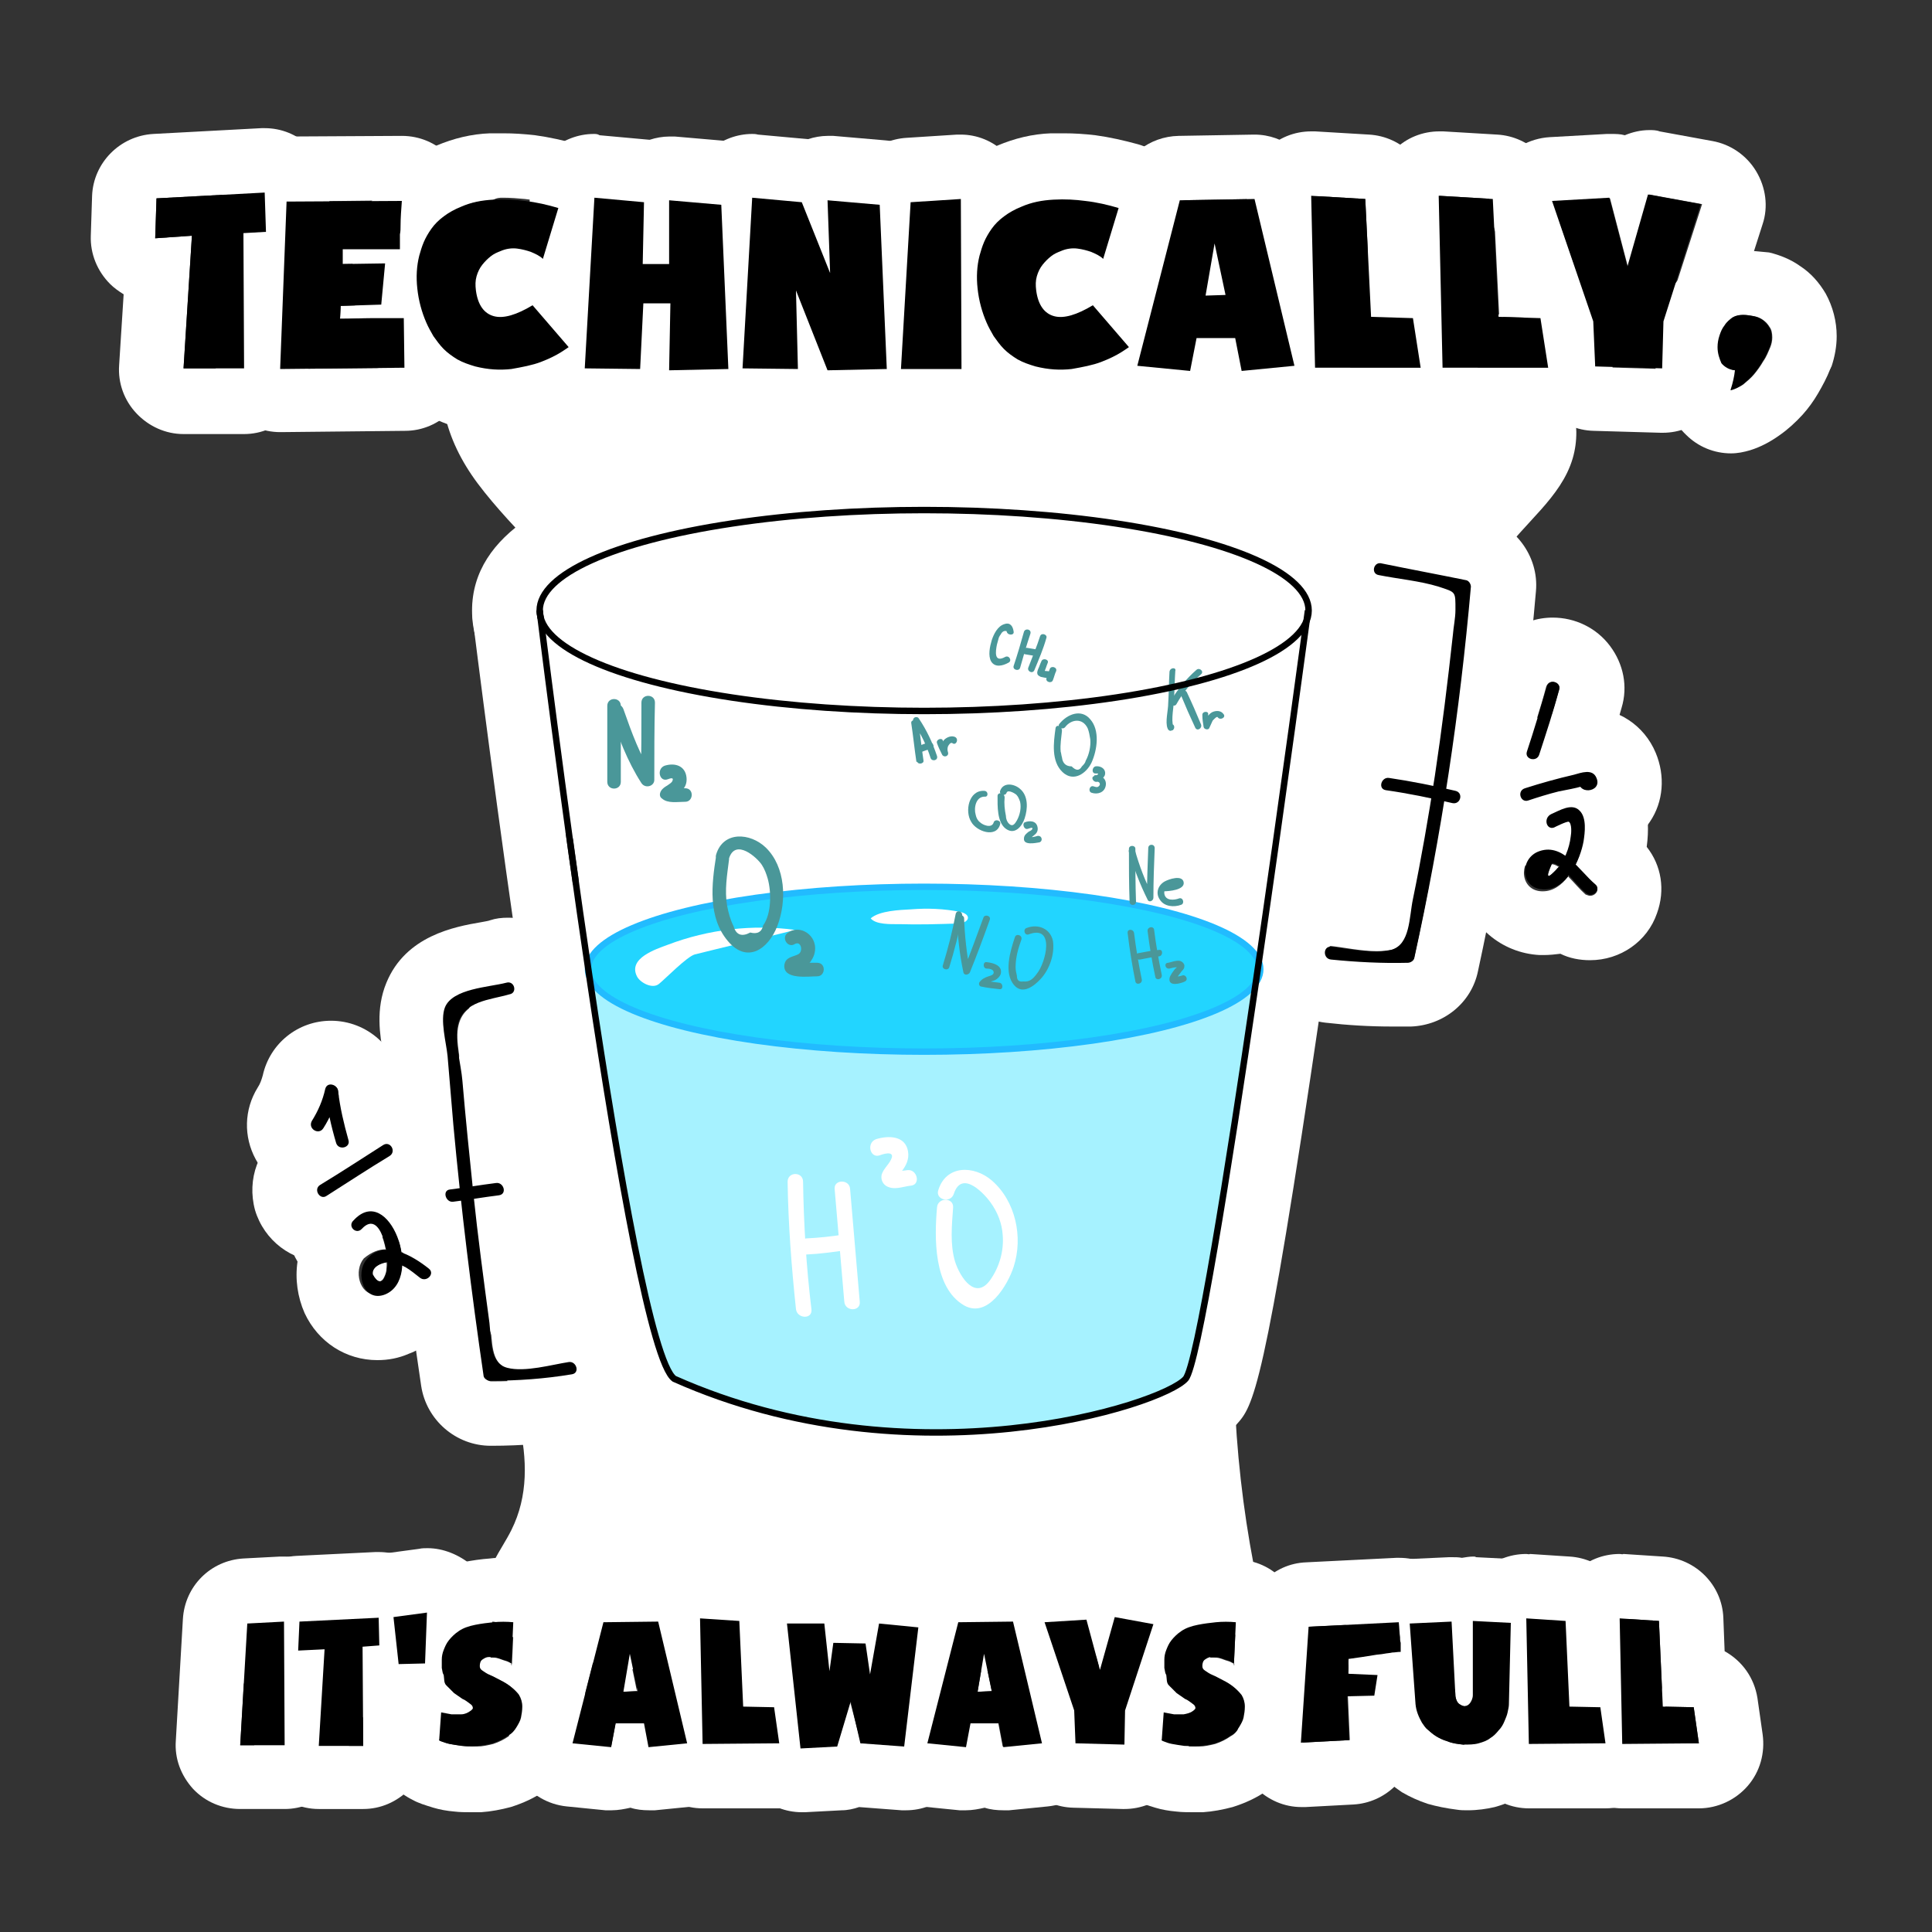 <?xml version="1.0" encoding="utf-8"?>
<!-- Generator: Adobe Illustrator 23.0.3, SVG Export Plug-In . SVG Version: 6.00 Build 0)  -->
<svg version="1.1" xmlns="http://www.w3.org/2000/svg" xmlns:xlink="http://www.w3.org/1999/xlink" x="0px" y="0px"
	 viewBox="0 0 300 300" style="enable-background:new 0 0 300 300;" xml:space="preserve">
<rect x="0" y="0" width="300" height="300" fill="#333333" stroke="none"/>
<style type="text/css">
	.st0{fill:#FFFFFF;}
	.st1{fill:#A6F2FF;}
	.st2{fill:#22D5FF;stroke:#22BBFF;stroke-width:0.991;stroke-miterlimit:10;}
	.st3{fill:#4A9799;}
	.st4{fill:none;stroke:#000000;stroke-miterlimit:10;}
</style>
<g id="Слой_10">
	<g>
		<g>
			<g>
				<path class="st0" d="M41.1,29.9l0.2,6.1l-3.5,0.2l0.1,21h-9.4l1.3-20.6L24.1,37l0.2-6.2L41.1,29.9 M41.1,19.9
					c-0.2,0-0.3,0-0.5,0l-16.8,0.9c-5.2,0.3-9.3,4.5-9.5,9.6l-0.2,6.2c-0.1,2.8,1,5.5,3,7.5c0.6,0.6,1.3,1.1,2.1,1.6l-0.7,11
					c-0.2,2.8,0.8,5.5,2.7,7.5c1.9,2,4.5,3.2,7.3,3.2h9.4c2.7,0,5.2-1.1,7.1-3s2.9-4.4,2.9-7.1l-0.1-13.6c2.2-1.9,3.6-4.7,3.5-7.9
					l-0.2-6.1c-0.1-2.7-1.2-5.2-3.2-7.1C46.1,20.9,43.7,19.9,41.1,19.9L41.1,19.9z"/>
			</g>
		</g>
		<g>
			<g>
				<path class="st0" d="M62.4,31.1L62.4,31.1 M62.4,31.1c-0.1,1.4-0.2,2.6-0.2,3.8c0,0.5,0,0.9-0.1,1.4c0,0.4,0,0.8,0,1.2
					c0,0.4,0,0.7,0,1.1l-8.9,0V41l6.6-0.1l-0.6,6.4l-6.3,0.2l-0.1,2c1.8,0,3.5-0.1,4.9-0.1c0.6,0,1.2,0,1.8,0c0.6,0,1.1,0,1.6,0
					c0.5,0,1,0,1.6,0l0.1,7.7l-19.3,0.2l1-26L62.4,31.1 M59.8,40.9L59.8,40.9 M62.4,21.1C62.4,21.1,62.4,21.1,62.4,21.1l-18,0.1
					c-5.3,0-9.7,4.3-9.9,9.6l-1,26c-0.1,2.7,0.9,5.4,2.8,7.3c1.9,1.9,4.5,3,7.2,3c0,0,0.1,0,0.1,0l19.3-0.2c2.7,0,5.2-1.1,7.1-3
					c1.9-1.9,2.9-4.5,2.8-7.1l-0.1-7.7c0-2.1-0.7-4.1-1.9-5.7c0.8-1.5,1.3-3.1,1.3-4.9c0-0.3,0-0.5,0-0.7c0-0.4,0-0.8,0-1.3
					c0-0.4,0-0.7,0.1-1.1c0,0,0,0,0-0.1c0.1-1,0.1-2.2,0.2-3.4c0-0.3,0-0.6,0-0.9C72.4,25.6,68,21.1,62.4,21.1
					C62.5,21.1,62.4,21.1,62.4,21.1L62.4,21.1z"/>
			</g>
		</g>
		<g>
			<g>
				<path class="st0" d="M78.1,30.7c1.2,0,2.3,0.1,3.4,0.2c1.8,0.2,3.5,0.6,5.2,1.1l-2.4,7.9c-0.5-0.5-1.2-0.8-1.9-1.1
					c-0.6-0.2-1.3-0.4-2.1-0.5c-0.2,0-0.4,0-0.6,0c-0.6,0-1.3,0.1-2,0.4c-0.5,0.2-1,0.4-1.5,0.8c-0.5,0.4-0.9,0.8-1.3,1.3
					c-0.4,0.5-0.7,1.1-0.9,1.8c-0.2,0.7-0.2,1.4-0.1,2.2c0.3,2.3,1.3,3.6,2.8,4c0.3,0.1,0.6,0.1,1,0.1c1.4,0,3-0.6,5-1.8l5.5,6.9
					c0,0-0.4,0.3-1.2,0.8c-0.8,0.5-1.8,1-3.1,1.5c-1.3,0.5-2.9,0.8-4.6,1.1c-0.6,0.1-1.2,0.1-1.8,0.1c-1.2,0-2.5-0.2-3.8-0.5
					c-1-0.3-1.9-0.6-2.8-1.1c-0.8-0.5-1.5-1-2.1-1.6c-0.6-0.6-1.1-1.3-1.6-2c-0.4-0.7-0.8-1.4-1.1-2.1c-0.7-1.6-1.2-3.4-1.4-5.3
					c-0.2-1.8-0.1-3.5,0.3-5.1c0.2-0.7,0.4-1.4,0.7-2.1c0.3-0.7,0.7-1.4,1.2-2.1c0.5-0.7,1.1-1.3,1.9-1.9c0.8-0.6,1.7-1.1,2.7-1.5
					c1.6-0.7,3.2-1,5-1.1C77.1,30.7,77.6,30.7,78.1,30.7 M78.1,20.7c-0.7,0-1.4,0-2,0c-2.9,0.1-5.7,0.8-8.3,1.9
					c-1.9,0.8-3.6,1.8-5.1,2.9c-1.4,1.1-2.7,2.4-3.7,3.8c-1,1.3-1.8,2.8-2.5,4.3c-0.5,1.2-0.9,2.3-1.2,3.5c0,0.1,0,0.1,0,0.2
					c-0.6,2.7-0.8,5.5-0.4,8.4c0.3,2.9,1,5.6,2.1,8.1c0.5,1.2,1.1,2.4,1.9,3.6c0.8,1.3,1.8,2.5,2.9,3.6c1.2,1.3,2.7,2.4,4.3,3.3
					c1.6,0.9,3.4,1.7,5.3,2.1c0,0,0,0,0.1,0c2.1,0.5,4.2,0.8,6.2,0.8c1.1,0,2.1-0.1,3.2-0.2c2.5-0.3,4.7-0.9,6.7-1.6
					c2-0.7,3.7-1.5,5-2.4c1.7-1.1,5.8-3.7,5.8-9.2c0-2.3-0.8-4.5-2.2-6.2l-2.7-3.4c0.2-0.5,0.4-0.9,0.6-1.4l2.4-7.9
					c0.8-2.6,0.5-5.3-0.8-7.7c-1.3-2.4-3.5-4.1-6-4.8c-2.2-0.6-4.4-1.1-6.6-1.4C81.3,20.8,79.8,20.7,78.1,20.7L78.1,20.7z"/>
			</g>
		</g>
		<g>
			<g>
				<path class="st0" d="M92.2,30.8l7.7,0.7L99.8,41l4.1,0l0-10l8.1,0.7l1.1,25.5l-9.2,0.2l0.2-10.4h-4.2l-0.5,10.2l-8.6-0.1
					L92.2,30.8 M92.2,20.8c-2.4,0-4.7,0.9-6.5,2.4c-2,1.8-3.3,4.3-3.4,7l-1.5,26.5c-0.1,2.7,0.8,5.4,2.7,7.4c1.9,2,4.4,3.1,7.2,3.2
					l8.6,0.1c0.1,0,0.1,0,0.2,0c0.7,0,1.3-0.1,2-0.2c0.8,0.2,1.7,0.3,2.5,0.3c0.1,0,0.2,0,0.2,0l9.2-0.2c2.7-0.1,5.2-1.2,7.1-3.2
					c1.8-2,2.8-4.6,2.7-7.3L122,31.4c-0.2-5-4.1-9.1-9.1-9.5l-8.1-0.7c-0.3,0-0.6,0-0.9,0c-1,0-2.1,0.2-3,0.5c0,0-0.1,0-0.1,0
					l-7.7-0.7C92.8,20.8,92.5,20.8,92.2,20.8L92.2,20.8z"/>
			</g>
		</g>
		<g>
			<g>
				<path class="st0" d="M116.8,30.8l7.7,0.7l4.4,11l-0.3-11.4l8.1,0.7l1.1,25.5l-9.2,0.2l-4.9-12.4l0.3,12.2l-8.6-0.1L116.8,30.8
					 M116.8,20.8c-2.4,0-4.7,0.9-6.5,2.4c-2,1.8-3.3,4.3-3.4,7l-1.5,26.5c-0.1,2.7,0.8,5.4,2.7,7.4c1.9,2,4.4,3.1,7.2,3.2l8.6,0.1
					c0,0,0.1,0,0.1,0c0.7,0,1.3-0.1,2-0.2c0.8,0.2,1.7,0.3,2.5,0.3c0.1,0,0.2,0,0.2,0l9.2-0.2c2.7-0.1,5.2-1.2,7.1-3.2
					c1.8-2,2.8-4.6,2.7-7.3l-1.1-25.5c-0.2-5-4.1-9.1-9.1-9.5l-8.1-0.7c-0.3,0-0.6,0-0.9,0c-1,0-2.1,0.2-3,0.5c0,0-0.1,0-0.1,0
					l-7.7-0.7C117.3,20.8,117.1,20.8,116.8,20.8L116.8,20.8z"/>
			</g>
		</g>
		<g>
			<g>
				<path class="st0" d="M149.2,30.9l0.1,26.4h-9.4l1.5-25.9L149.2,30.9 M149.2,20.9c-0.2,0-0.4,0-0.6,0l-7.8,0.5
					c-5.1,0.3-9.1,4.3-9.4,9.4l-1.5,25.9c-0.2,2.8,0.8,5.4,2.7,7.5c1.9,2,4.5,3.1,7.3,3.1h9.4c2.7,0,5.2-1.1,7.1-2.9
					c1.9-1.9,2.9-4.4,2.9-7.1l-0.1-26.4c0-2.7-1.2-5.4-3.2-7.2C154.2,21.9,151.7,20.9,149.2,20.9L149.2,20.9z"/>
			</g>
		</g>
		<g>
			<g>
				<path class="st0" d="M165.2,30.7c1.2,0,2.3,0.1,3.4,0.2c1.8,0.2,3.5,0.6,5.2,1.1l-2.4,7.9c-0.5-0.5-1.2-0.8-1.9-1.1
					c-0.6-0.2-1.3-0.4-2.1-0.5c-0.2,0-0.4,0-0.6,0c-0.6,0-1.3,0.1-2,0.4c-0.5,0.2-1,0.4-1.5,0.8c-0.5,0.4-0.9,0.8-1.3,1.3
					c-0.4,0.5-0.7,1.1-0.9,1.8c-0.2,0.7-0.2,1.4-0.1,2.2c0.3,2.3,1.3,3.6,2.8,4c0.3,0.1,0.6,0.1,1,0.1c1.4,0,3-0.6,5-1.8l5.5,6.9
					c0,0-0.4,0.3-1.2,0.8c-0.8,0.5-1.8,1-3.1,1.5c-1.3,0.5-2.9,0.8-4.6,1.1c-0.6,0.1-1.2,0.1-1.8,0.1c-1.2,0-2.5-0.2-3.8-0.5
					c-1-0.3-1.9-0.6-2.8-1.1c-0.8-0.5-1.5-1-2.1-1.6c-0.6-0.6-1.1-1.3-1.6-2c-0.4-0.7-0.8-1.4-1.1-2.1c-0.7-1.6-1.2-3.4-1.4-5.3
					c-0.2-1.8-0.1-3.5,0.3-5.1c0.2-0.7,0.4-1.4,0.7-2.1c0.3-0.7,0.7-1.4,1.2-2.1c0.5-0.7,1.1-1.3,1.9-1.9c0.8-0.6,1.7-1.1,2.7-1.5
					c1.6-0.7,3.2-1,5-1.1C164.2,30.7,164.7,30.7,165.2,30.7 M165.2,20.7c-0.7,0-1.4,0-2,0c-2.9,0.1-5.7,0.8-8.3,1.9
					c-1.9,0.8-3.6,1.8-5.1,2.9c-1.4,1.1-2.7,2.4-3.7,3.8c-1,1.4-1.8,2.8-2.5,4.3c-0.5,1.2-0.9,2.3-1.2,3.5c0,0.1,0,0.1,0,0.2
					c-0.6,2.7-0.8,5.5-0.5,8.4c0.3,2.9,1,5.6,2.1,8.1c0.5,1.2,1.1,2.4,1.9,3.6c0.8,1.3,1.8,2.5,2.9,3.6c1.2,1.3,2.7,2.4,4.3,3.3
					c1.6,0.9,3.4,1.7,5.3,2.1c0,0,0,0,0.1,0c2.1,0.5,4.2,0.8,6.2,0.8c1.1,0,2.1-0.1,3.2-0.2c2.5-0.3,4.7-0.9,6.7-1.6
					c2-0.7,3.6-1.5,5-2.4c1.7-1.1,5.8-3.7,5.8-9.2c0-2.3-0.8-4.5-2.2-6.2l-2.7-3.4c0.2-0.5,0.4-0.9,0.6-1.4l2.4-7.9
					c0.8-2.6,0.5-5.3-0.8-7.7c-1.3-2.4-3.5-4.1-6-4.8c-2.2-0.6-4.4-1.1-6.6-1.4C168.4,20.8,166.8,20.7,165.2,20.7L165.2,20.7z"/>
			</g>
		</g>
		<g>
			<g>
				<path class="st0" d="M194.8,30.9l6.2,25.9l-8.2,0.8l-1-5.1h-6l-1,5.1l-8.3-0.8l6.6-25.7L194.8,30.9 M187.2,45.9l3.1-0.1l-1.7-8
					L187.2,45.9 M194.8,20.9c0,0-0.1,0-0.1,0L183,21.1c-4.5,0.1-8.4,3.1-9.5,7.5l-6.6,25.7c-0.7,2.8-0.2,5.8,1.5,8.2
					c1.7,2.4,4.3,3.9,7.2,4.2l8.3,0.8c0.3,0,0.7,0,1,0c1.4,0,2.8-0.3,4-0.8c1.2,0.5,2.6,0.8,4,0.8c0.3,0,0.6,0,0.9,0l8.2-0.8
					c2.9-0.3,5.5-1.8,7.2-4.1c1.7-2.4,2.3-5.3,1.6-8.2l-6.2-25.9C203.4,24.1,199.4,20.9,194.8,20.9L194.8,20.9z"/>
			</g>
		</g>
		<g>
			<g>
				<path class="st0" d="M203.6,30.4l8.4,0.5l0.9,18.3l6.5,0.2l1.2,7.7l-16.3,0L203.6,30.4 M203.6,20.4c-2.6,0-5.1,1-6.9,2.8
					c-2,1.9-3.1,4.6-3.1,7.4l0.6,26.7c0.1,5.4,4.6,9.8,10,9.8c0,0,0,0,0,0l16.3,0c2.9,0,5.7-1.3,7.6-3.5c1.9-2.2,2.7-5.1,2.3-8
					l-1.2-7.7c-0.6-3.8-3.3-6.9-6.8-8.1l-0.4-9.4c-0.2-5.1-4.3-9.2-9.4-9.5l-8.4-0.5C204,20.4,203.8,20.4,203.6,20.4L203.6,20.4z"/>
			</g>
		</g>
		<g>
			<g>
				<path class="st0" d="M223.5,30.4l8.4,0.5l0.9,18.3l6.5,0.2l1.2,7.7l-16.3,0L223.5,30.4 M223.5,20.4c-2.6,0-5.1,1-6.9,2.8
					c-2,1.9-3.1,4.6-3.1,7.4l0.6,26.7c0.1,5.4,4.6,9.8,10,9.8c0,0,0,0,0,0l16.3,0c2.9,0,5.7-1.3,7.6-3.5c1.9-2.2,2.7-5.1,2.3-8
					l-1.2-7.7c-0.6-3.8-3.3-6.9-6.8-8.1l-0.4-9.4c-0.2-5.1-4.3-9.2-9.4-9.5l-8.4-0.5C223.9,20.4,223.7,20.4,223.5,20.4L223.5,20.4z"
					/>
			</g>
		</g>
		<g>
			<g>
				<path class="st0" d="M256.1,30.2l8.2,1.5l-5.9,18.3l-0.2,7.3l-10.4-0.3l-0.3-7l-6.4-18.7l8.9-0.5l2.8,10.7L256.1,30.2
					 M256.1,20.2c-1.3,0-2.6,0.3-3.8,0.8c-0.7-0.2-1.4-0.2-2.2-0.2c-0.2,0-0.4,0-0.6,0l-8.9,0.5c-3.1,0.2-6,1.8-7.7,4.4
					c-1.7,2.6-2.2,5.8-1.2,8.8l5.9,17.3l0.2,5.5c0.2,5.2,4.4,9.5,9.7,9.6l10.4,0.3c0.1,0,0.2,0,0.3,0c2.6,0,5-1,6.9-2.7
					c1.9-1.8,3.1-4.4,3.1-7l0.1-5.8l5.4-16.9c0.9-2.7,0.5-5.7-1-8.2s-4-4.2-6.8-4.7l-8.2-1.5C257.2,20.2,256.6,20.2,256.1,20.2
					L256.1,20.2z"/>
			</g>
		</g>
		<g>
			<g>
				<path class="st0" d="M270.7,48.9c0.6,0,1.2,0.1,1.7,0.2c0.5,0.1,1,0.3,1.4,0.6c0.4,0.3,0.7,0.6,1,1.1c0.3,0.4,0.4,1,0.4,1.6
					c0,0.5-0.1,1-0.3,1.5c-0.3,0.7-0.6,1.5-1.1,2.2c-0.4,0.7-0.9,1.4-1.4,2c-0.5,0.6-1.1,1.1-1.7,1.6c-0.6,0.4-1.2,0.7-1.9,0.9
					c0.4-1.2,0.6-2.2,0.7-3.1c-0.9-0.1-1.6-0.5-2.1-1.1c-0.5-0.6-0.8-1.4-0.8-2.4c0-0.6,0.1-1.2,0.3-1.8c0.2-0.6,0.4-1.1,0.8-1.6
					c0.3-0.5,0.8-0.9,1.2-1.2C269.5,49.1,270.1,48.9,270.7,48.9 M270.7,38.9c-2.4,0-4.8,0.7-6.9,1.9c-1.6,1-3,2.2-4.1,3.8
					c-1,1.4-1.8,2.9-2.3,4.5c-0.5,1.5-0.7,3.1-0.7,4.7c0,2.8,0.7,5.4,2.2,7.6c0.2,2.3,1.2,4.5,2.9,6.1c1.9,1.9,4.4,2.9,7,2.9
					c1,0,2-0.2,3-0.5c1.6-0.5,3.1-1.3,4.5-2.3c1.3-0.9,2.5-2,3.6-3.2c0.9-1,1.7-2.1,2.4-3.3c0.7-1.2,1.4-2.5,1.9-3.8
					c0.1-0.1,0.1-0.3,0.2-0.4c0.5-1.5,0.8-3.1,0.8-4.7c0-2.3-0.6-4.6-1.7-6.6c-1-1.7-2.3-3.2-4-4.3c-1.4-1-3.1-1.7-4.8-2.1
					C273.4,39.1,272,38.9,270.7,38.9L270.7,38.9z"/>
			</g>
		</g>
	</g>
	<g>
		<g>
			<g>
				<path class="st0" d="M44.1,251.7l0.1,19.3h-6.9l1.1-18.9L44.1,251.7 M44.1,241.7c-0.2,0-0.4,0-0.6,0l-5.7,0.3
					c-5.1,0.3-9.1,4.3-9.4,9.4l-1.1,18.9c-0.2,2.8,0.8,5.4,2.7,7.5c1.9,2,4.5,3.1,7.3,3.1h6.9c2.7,0,5.2-1.1,7.1-2.9
					c1.9-1.9,2.9-4.4,2.9-7.1l-0.1-19.3c0-2.7-1.2-5.4-3.2-7.2C49.1,242.7,46.6,241.7,44.1,241.7L44.1,241.7z"/>
			</g>
		</g>
		<g>
			<g>
				<path class="st0" d="M58.8,251l0.1,4.5l-2.6,0.2l0.1,15.4h-6.9l0.9-15l-4.1,0.2l0.2-4.5L58.8,251 M58.8,241c-0.2,0-0.3,0-0.5,0
					L46,241.6c-5.2,0.3-9.3,4.5-9.5,9.6l-0.2,4.5c-0.1,2.8,1,5.5,3,7.5c0.2,0.2,0.4,0.4,0.6,0.5l-0.4,6.5c-0.2,2.8,0.8,5.5,2.7,7.5
					c1.9,2,4.5,3.2,7.3,3.2h6.9c2.7,0,5.2-1.1,7.1-3c1.9-1.9,2.9-4.4,2.9-7.1l-0.1-8.8c1.6-1.8,2.6-4.3,2.5-6.9l-0.1-4.5
					c-0.1-2.7-1.2-5.2-3.2-7.1C63.7,241.9,61.3,241,58.8,241L58.8,241z"/>
			</g>
		</g>
		<g>
			<g>
				<path class="st0" d="M66.4,250.4l-0.4,7.9l-4.1,0.1l-0.8-7.3L66.4,250.4 M66.4,240.4c-0.4,0-0.9,0-1.3,0.1l-5.2,0.7
					c-5.4,0.7-9.2,5.6-8.6,11l0.8,7.3c0.5,5.1,4.8,8.9,9.9,8.9c0.1,0,0.2,0,0.2,0l4.1-0.1c5.2-0.1,9.5-4.3,9.8-9.5l0.4-7.9
					c0.1-3-1-5.8-3.2-7.8C71.3,241.4,68.8,240.4,66.4,240.4L66.4,240.4z M66.4,260.4L66.4,260.4L66.4,260.4L66.4,260.4z"/>
			</g>
		</g>
		<g>
			<g>
				<path class="st0" d="M78,251.9c0.6,0,1.2,0,1.8,0.1l-0.3,6.4c0,0-0.1-0.1-0.1-0.1c-0.2-0.1-0.5-0.3-0.9-0.4
					c-0.4-0.1-0.8-0.3-1.2-0.4c-0.3-0.1-0.6-0.1-0.9-0.1c-0.1,0-0.2,0-0.4,0c-0.4,0-0.7,0.2-1,0.4c-0.3,0.2-0.4,0.6-0.4,1
					c0,0.3,0.1,0.5,0.4,0.7c0.3,0.2,0.7,0.5,1.2,0.7c0.5,0.2,1,0.5,1.6,0.8c0.6,0.3,1.1,0.6,1.6,1c0.5,0.4,0.9,0.8,1.3,1.3
					c0.3,0.5,0.5,1.1,0.5,1.8c0,0.6-0.1,1.2-0.2,1.7c-0.1,0.5-0.4,1-0.7,1.5c-0.3,0.5-0.7,1-1.3,1.3c-0.7,0.5-1.5,0.9-2.4,1.2
					c-0.8,0.2-1.7,0.4-2.5,0.4c-0.3,0-0.6,0-0.9,0c-0.5,0-0.9,0-1.4-0.1c-0.7-0.1-1.4-0.2-1.9-0.3s-1-0.3-1.3-0.4
					c-0.3-0.1-0.4-0.2-0.3-0.3l0.3-4.2c0.5,0.1,1.1,0.2,1.6,0.3c0.2,0,0.4,0,0.7,0c0.3,0,0.6,0,0.9,0c0.5-0.1,1-0.2,1.4-0.5
					c0.3-0.2,0.5-0.4,0.4-0.6c0-0.2-0.2-0.4-0.5-0.6c-0.3-0.2-0.6-0.5-1.1-0.7c-0.4-0.3-0.9-0.6-1.3-0.9c-0.4-0.4-0.8-0.8-1.2-1.2
					c-0.3-0.5-0.6-1-0.7-1.6c0,0,0,0,0,0c0,0,0-0.1-0.1-0.3c-0.1-0.2-0.1-0.5-0.2-0.9c0-0.4,0-0.8,0-1.3c0-0.5,0.1-1,0.3-1.5
					c0.2-0.5,0.4-1,0.8-1.5c0.4-0.5,0.9-1,1.5-1.4c0.7-0.5,1.6-0.8,2.6-1c1-0.2,1.9-0.3,2.8-0.4C77.1,251.9,77.5,251.9,78,251.9
					 M79.4,258.4c0.1,0.1,0.1,0.2,0,0.2L79.4,258.4 M78,241.9c-0.6,0-1.2,0-1.9,0.1c-1.4,0.1-2.8,0.3-4.3,0.6
					c-2.1,0.4-4.1,1.2-5.8,2.3c-1.7,1.1-3.2,2.4-4.3,3.9c-1,1.4-1.8,2.8-2.3,4.3c-0.4,1.3-0.7,2.6-0.8,4c-0.1,1.1-0.1,2.1,0.1,3.1
					c0.1,0.9,0.3,1.7,0.5,2.4c-0.3,0.8-0.5,1.7-0.6,2.6l-0.3,3.7c-0.1,0.6-0.1,1.3-0.1,2c0.1,1.7,0.9,6.1,5.9,8.6
					c0.9,0.5,1.9,0.8,3.2,1.2c1,0.3,2.1,0.5,3.3,0.6c0.8,0.1,1.7,0.1,2.5,0.1c0.5,0,1,0,1.6,0c1.5-0.1,3.1-0.4,4.6-0.8
					c1.9-0.6,3.7-1.4,5.4-2.6c1.7-1.2,3.1-2.7,4.1-4.4c0.7-1.2,1.3-2.4,1.6-3.7c0.5-1.5,0.7-3,0.7-4.6c0-0.1,0-0.2,0-0.3
					c-0.1-2.2-0.6-4.2-1.6-6.1c0-0.3,0-0.6,0-0.8l0.3-5.4c0.3-5.4-3.8-10.1-9.2-10.5C79.7,242,78.8,241.9,78,241.9L78,241.9z"/>
			</g>
		</g>
		<g>
			<g>
				<path class="st0" d="M102.2,251.7l4.5,18.9l-6,0.6l-0.7-3.7h-4.4l-0.7,3.7l-6-0.6l4.8-18.8L102.2,251.7 M96.7,262.7l2.2-0.1
					l-1.2-5.8L96.7,262.7 M102.2,241.7c0,0-0.1,0-0.1,0l-8.5,0.1c-4.5,0.1-8.4,3.1-9.5,7.5l-4.8,18.8c-0.7,2.8-0.2,5.8,1.5,8.2
					c1.7,2.4,4.3,3.9,7.2,4.2l6,0.6c0.3,0,0.7,0,1,0c1,0,2-0.2,2.9-0.4c0.9,0.3,1.9,0.4,2.9,0.4c0.3,0,0.6,0,0.9,0l6-0.6
					c2.9-0.3,5.5-1.8,7.2-4.1c1.7-2.4,2.3-5.3,1.6-8.2l-4.5-18.9C110.9,244.9,106.8,241.7,102.2,241.7L102.2,241.7z"/>
			</g>
		</g>
		<g>
			<g>
				<path class="st0" d="M108.7,251.3l6.1,0.4l0.6,13.3l4.8,0.1l0.8,5.6l-11.9,0L108.7,251.3 M108.7,241.3c-2.6,0-5.1,1-6.9,2.8
					c-2,1.9-3.1,4.6-3.1,7.4l0.4,19.5c0.1,5.4,4.6,9.8,10,9.8c0,0,0,0,0,0l11.9,0c2.9,0,5.7-1.3,7.6-3.5c1.9-2.2,2.7-5.1,2.3-8
					l-0.8-5.6c-0.5-3.2-2.4-5.8-5-7.3l-0.2-5.2c-0.2-5.1-4.3-9.2-9.4-9.5l-6.1-0.4C109.1,241.4,108.9,241.3,108.7,241.3L108.7,241.3
					z"/>
			</g>
		</g>
		<g>
			<g>
				<path class="st0" d="M136.6,252.1l6.1,0.6l-2.2,18.5l-6.8-0.5l-1.7-6.5l-2.1,7l-5.7,0.3l-2.1-19.4h5.8l0.8,7.4l0.6-4.4l5,0.1
					l0.7,4.8L136.6,252.1 M136.6,242.1c-1.5,0-2.9,0.3-4.2,0.9c-1.3-0.6-2.7-0.9-4.2-0.9h-5.8c-2.8,0-5.5,1.2-7.4,3.3
					c-1.9,2.1-2.8,4.9-2.5,7.7l2.1,19.4c0.5,5.1,4.9,8.9,9.9,8.9c0.2,0,0.3,0,0.5,0l5.7-0.3c0.9,0,1.8-0.2,2.7-0.5l6.6,0.5
					c0.2,0,0.5,0,0.7,0c5,0,9.3-3.8,9.9-8.8l2.2-18.5c0.3-2.7-0.4-5.3-2.1-7.4c-1.7-2.1-4.1-3.4-6.8-3.7l-6.1-0.6
					C137.3,242.1,136.9,242.1,136.6,242.1L136.6,242.1z"/>
			</g>
		</g>
		<g>
			<g>
				<path class="st0" d="M157.2,251.7l4.5,18.9l-6,0.6l-0.7-3.7h-4.4l-0.7,3.7l-6-0.6l4.8-18.8L157.2,251.7 M151.8,262.7l2.2-0.1
					l-1.2-5.8L151.8,262.7 M157.2,241.7c0,0-0.1,0-0.1,0l-8.5,0.1c-4.5,0.1-8.4,3.1-9.5,7.5l-4.8,18.8c-0.7,2.8-0.2,5.8,1.5,8.2
					c1.7,2.4,4.3,3.9,7.2,4.2l6,0.6c0.3,0,0.7,0,1,0c1,0,2-0.2,2.9-0.4c0.9,0.3,1.9,0.4,2.9,0.4c0.3,0,0.6,0,0.9,0l6-0.6
					c2.9-0.3,5.5-1.8,7.2-4.1c1.7-2.4,2.3-5.3,1.6-8.2l-4.5-18.9C165.9,244.9,161.9,241.7,157.2,241.7L157.2,241.7z"/>
			</g>
		</g>
		<g>
			<g>
				<path class="st0" d="M173,251.2l6,1.1l-4.3,13.4l-0.1,5.3l-7.6-0.2l-0.2-5.1l-4.6-13.7l6.5-0.4l2.1,7.8L173,251.2 M173,241.2
					c-1,0-2,0.2-3,0.5c-0.4-0.1-0.9-0.1-1.3-0.1c-0.2,0-0.4,0-0.6,0l-6.5,0.4c-3.1,0.2-6,1.8-7.7,4.4s-2.2,5.8-1.2,8.8l4.2,12.3
					l0.1,3.6c0.2,5.2,4.4,9.5,9.7,9.6l7.6,0.2c0.1,0,0.2,0,0.3,0c2.6,0,5-1,6.9-2.7c1.9-1.8,3.1-4.4,3.1-7l0.1-3.9l3.9-12
					c0.9-2.7,0.5-5.7-1-8.2c-1.5-2.5-4-4.2-6.8-4.7l-6-1.1C174.2,241.2,173.6,241.2,173,241.2L173,241.2z"/>
			</g>
		</g>
		<g>
			<g>
				<path class="st0" d="M190.1,251.9c0.6,0,1.2,0,1.8,0.1l-0.3,6.4c0,0-0.1-0.1-0.1-0.1c-0.2-0.1-0.5-0.3-0.9-0.4
					c-0.4-0.1-0.8-0.3-1.2-0.4c-0.3-0.1-0.6-0.1-0.9-0.1c-0.1,0-0.2,0-0.4,0c-0.4,0-0.7,0.2-1,0.4c-0.3,0.2-0.4,0.6-0.4,1
					c0,0.3,0.1,0.5,0.4,0.7c0.3,0.2,0.7,0.5,1.2,0.7c0.5,0.2,1,0.5,1.6,0.8c0.6,0.3,1.1,0.6,1.6,1c0.5,0.4,0.9,0.8,1.3,1.3
					c0.3,0.5,0.5,1.1,0.5,1.8c0,0.6-0.1,1.2-0.2,1.7c-0.1,0.5-0.4,1-0.7,1.5c-0.3,0.5-0.7,1-1.3,1.3c-0.7,0.5-1.5,0.9-2.4,1.2
					c-0.8,0.2-1.7,0.4-2.5,0.4c-0.3,0-0.6,0-0.9,0c-0.5,0-0.9,0-1.4-0.1c-0.7-0.1-1.4-0.2-1.9-0.3c-0.6-0.1-1-0.3-1.3-0.4
					c-0.3-0.1-0.4-0.2-0.3-0.3l0.3-4.2c0.5,0.1,1.1,0.2,1.6,0.3c0.2,0,0.4,0,0.7,0c0.3,0,0.6,0,0.9,0c0.5-0.1,1-0.2,1.4-0.5
					c0.3-0.2,0.5-0.4,0.4-0.6c0-0.2-0.2-0.4-0.5-0.6c-0.3-0.2-0.6-0.5-1.1-0.7c-0.4-0.3-0.9-0.6-1.3-0.9c-0.4-0.4-0.8-0.8-1.2-1.2
					s-0.6-1-0.7-1.6c0,0,0,0,0,0c0,0,0-0.1-0.1-0.3c-0.1-0.2-0.1-0.5-0.2-0.9c0-0.4,0-0.8,0-1.3c0-0.5,0.1-1,0.3-1.5
					c0.2-0.5,0.4-1,0.8-1.5c0.4-0.5,0.9-1,1.5-1.4c0.7-0.5,1.6-0.8,2.6-1c1-0.2,1.9-0.3,2.8-0.4
					C189.2,251.9,189.7,251.9,190.1,251.9 M191.6,258.4c0.1,0.1,0.1,0.2,0,0.2L191.6,258.4 M190.1,241.9c-0.6,0-1.2,0-1.9,0.1
					c-1.4,0.1-2.8,0.3-4.3,0.6c-2.1,0.4-4.1,1.2-5.8,2.3c-1.7,1.1-3.2,2.4-4.3,3.9c-1,1.4-1.8,2.8-2.3,4.3c-0.4,1.3-0.7,2.6-0.8,4
					c-0.1,1.1-0.1,2.1,0.1,3.1c0.1,0.9,0.3,1.7,0.5,2.4c-0.3,0.8-0.5,1.7-0.6,2.6l-0.3,3.7c-0.1,0.6-0.1,1.3-0.1,2
					c0.1,1.7,0.9,6.1,5.9,8.6c0.9,0.5,1.9,0.8,3.2,1.2c1,0.3,2.1,0.5,3.3,0.6c0.8,0.1,1.7,0.1,2.5,0.1c0.5,0,1,0,1.6,0
					c1.5-0.1,3.1-0.4,4.6-0.8c1.9-0.6,3.7-1.4,5.4-2.6c1.7-1.2,3.1-2.7,4.1-4.4c0.7-1.2,1.3-2.4,1.6-3.7c0.5-1.5,0.7-3,0.7-4.6
					c0-0.1,0-0.2,0-0.3c-0.1-2.2-0.6-4.2-1.6-6.1c0-0.3,0-0.6,0-0.8l0.3-5.4c0.3-5.4-3.8-10.1-9.2-10.5
					C191.8,242,191,241.9,190.1,241.9L190.1,241.9z"/>
			</g>
		</g>
		<g>
			<g>
				<path class="st0" d="M217.3,251.9c0.1,0.9,0.1,1.7,0.2,2.3c0,0.3,0,0.6,0.1,0.9c0,0.3,0,0.5,0,0.7c0,0.2,0,0.5,0,0.7
					c-0.5,0-0.9,0.1-1.3,0.1c-0.4,0.1-0.8,0.1-1.3,0.2c-0.5,0.1-1,0.1-1.5,0.2c-1.2,0.2-2.5,0.4-4,0.6l-0.1,2.3l4.6,0.2l-0.5,3.2
					l-4.2,0.1l0.3,6.8l-7.5,0.4l1.2-18L217.3,251.9 M217.3,241.9c-0.2,0-0.3,0-0.5,0l-14,0.7c-5.1,0.2-9.1,4.3-9.5,9.3l-1.2,18
					c-0.2,2.9,0.9,5.7,2.9,7.7c1.9,1.9,4.4,3,7.1,3c0.2,0,0.4,0,0.6,0l7.5-0.4c4.9-0.3,8.8-4.1,9.4-8.8c2-1.5,3.5-3.8,3.9-6.4l0-0.2
					c2.5-1.8,4.2-4.8,4.2-8.1c0-0.4,0-0.8,0-1.1c0-0.3,0-0.7-0.1-1l-0.1-0.8c0-0.1,0-0.1,0-0.2c-0.1-0.6-0.1-1.3-0.2-2.1
					C226.9,245.9,222.5,241.9,217.3,241.9L217.3,241.9z"/>
			</g>
		</g>
		<g>
			<g>
				<path class="st0" d="M228.8,251.7l5.9,0.3l-0.4,12.7c0,0.3-0.1,0.7-0.2,1.2c-0.1,0.5-0.3,0.9-0.5,1.4c-0.2,0.5-0.5,1-0.9,1.4
					c-0.4,0.5-0.8,0.9-1.3,1.2c-0.5,0.4-1.1,0.6-1.8,0.8c-0.5,0.1-1,0.2-1.6,0.2c-0.3,0-0.5,0-0.8,0c-0.9-0.1-1.7-0.2-2.4-0.5
					c-0.7-0.2-1.3-0.5-1.8-0.8c-0.5-0.3-0.9-0.7-1.3-1c-0.4-0.4-0.6-0.7-0.9-1.1c-0.5-0.9-0.9-1.8-1-2.9l-0.9-12.5l6.5-0.3l0.6,11.6
					c0.1,0.6,0.3,1,0.6,1.2c0.3,0.2,0.5,0.3,0.8,0.3c0,0,0.1,0,0.1,0c0.3,0,0.6-0.2,0.8-0.5c0.2-0.3,0.4-0.7,0.4-1.2V251.7
					 M228.8,241.7c-0.6,0-1.2,0.1-1.8,0.2c-0.5-0.1-1-0.1-1.5-0.1c-0.2,0-0.4,0-0.5,0l-6.5,0.3c-2.7,0.1-5.2,1.4-7,3.4
					c-1.8,2-2.7,4.6-2.5,7.3l0.9,12.5c0,0.1,0,0.2,0,0.3c0.2,2.6,1.1,5,2.4,7.2c0.6,1,1.3,1.9,2.1,2.8c1,1,2.1,1.9,3.3,2.7
					c1.2,0.7,2.5,1.3,4,1.8c1.4,0.4,2.9,0.7,4.5,0.9c0.6,0.1,1.1,0.1,1.7,0.1c1.5,0,2.9-0.2,4.2-0.5c1.8-0.5,3.4-1.2,4.8-2.2
					c1.4-0.9,2.7-2.1,3.7-3.4c0.9-1.1,1.6-2.3,2.1-3.5c0.5-1.1,0.8-2.2,1.1-3.3c0.3-1.1,0.4-2.2,0.4-3.2l0.4-12.6
					c0.2-5.5-4.1-10-9.5-10.3l-5.9-0.3C229.1,241.7,228.9,241.7,228.8,241.7L228.8,241.7z"/>
			</g>
		</g>
		<g>
			<g>
				<path class="st0" d="M237,251.3l6.1,0.4l0.6,13.3l4.8,0.1l0.8,5.6l-11.9,0L237,251.3 M237,241.3c-2.6,0-5.1,1-6.9,2.8
					c-2,1.9-3.1,4.6-3.1,7.4l0.4,19.5c0.1,5.4,4.6,9.8,10,9.8c0,0,0,0,0,0l11.9,0c2.9,0,5.7-1.3,7.6-3.5s2.7-5.1,2.3-8l-0.8-5.6
					c-0.5-3.2-2.4-5.8-5.1-7.3l-0.2-5.2c-0.2-5.1-4.3-9.2-9.4-9.5l-6.1-0.4C237.4,241.4,237.2,241.3,237,241.3L237,241.3z"/>
			</g>
		</g>
		<g>
			<g>
				<path class="st0" d="M251.5,251.3l6.1,0.4l0.6,13.3l4.8,0.1l0.8,5.6l-11.9,0L251.5,251.3 M251.5,241.3c-2.6,0-5.1,1-6.9,2.8
					c-2,1.9-3.1,4.6-3.1,7.4l0.4,19.5c0.1,5.4,4.6,9.8,10,9.8c0,0,0,0,0,0l11.9,0c2.9,0,5.7-1.3,7.6-3.5s2.7-5.1,2.3-8l-0.8-5.6
					c-0.5-3.2-2.4-5.8-5.1-7.3l-0.2-5.2c-0.2-5.1-4.3-9.2-9.4-9.5l-6.1-0.4C251.9,241.4,251.7,241.3,251.5,241.3L251.5,241.3z"/>
			</g>
		</g>
	</g>
	<g>
		<g>
			<path class="st0" d="M183.6,149.2l11.6,2.2l-1.2,7.8l-4.1,26.4l-4.1,22.6l-1.7,5.8l-4.5,2.5l-8,2.6l-15.3,2.7l-14.8,0.6
				l-15.9-1.8l-14.9-4.1l-6-2.4l-0.8-1.1c0,0-1.8-4.8-3.1-9.6c-1.3-4.8-9.3-52-9.3-52L183.6,149.2 M183.6,139.2c-0.1,0-0.2,0-0.2,0
				l-92.1,2.2c-2.9,0.1-5.6,1.4-7.5,3.6c-1.8,2.2-2.6,5.2-2.1,8c1.3,8,8.1,47.9,9.5,53c1.4,5.2,3.4,10.3,3.5,10.6
				c0.4,0.9,0.9,1.8,1.5,2.6l0.8,1.1c1.1,1.4,2.5,2.4,4.1,3.1l6,2.4c0.4,0.1,0.7,0.3,1.1,0.4l14.9,4.1c0.5,0.1,1,0.2,1.5,0.3
				l15.9,1.8c0.4,0,0.8,0.1,1.1,0.1c0.1,0,0.3,0,0.4,0l14.8-0.6c0.5,0,0.9-0.1,1.4-0.1l15.3-2.7c0.5-0.1,0.9-0.2,1.4-0.3l8-2.6
				c0.6-0.2,1.2-0.5,1.8-0.8l4.5-2.5c2.2-1.3,3.9-3.4,4.7-5.8l1.7-5.8c0.1-0.4,0.2-0.7,0.3-1.1l4.1-22.6c0-0.1,0-0.2,0-0.3l4.1-26.4
				c0,0,0,0,0-0.1l1.2-7.8c0.8-5.3-2.7-10.3-8-11.3l-11.6-2.2C184.9,139.3,184.2,139.2,183.6,139.2L183.6,139.2z"/>
		</g>
	</g>
	<g>
		<g>
			<path class="st0" d="M143.5,137.8c28.8,0,52.2,5.7,52.2,12.8s-23.4,12.8-52.2,12.8s-52.2-5.7-52.2-12.8S114.7,137.8,143.5,137.8
				 M143.5,127.8c-14.7,0-28.7,1.4-39.3,4c-5.7,1.4-22.9,5.6-22.9,18.7s17.2,17.4,22.9,18.7c10.6,2.6,24.6,4,39.3,4s28.7-1.4,39.3-4
				c5.7-1.4,22.9-5.6,22.9-18.7s-17.2-17.4-22.9-18.7C172.2,129.2,158.2,127.8,143.5,127.8L143.5,127.8z"/>
		</g>
		<g>
			<path class="st0" d="M143.5,137.3c29.5,0,52.7,5.8,52.7,13.3c0,7.4-23.1,13.3-52.7,13.3c-29.5,0-52.7-5.8-52.7-13.3
				C90.9,143.1,114,137.3,143.5,137.3 M143.5,162.8c28,0,51.7-5.6,51.7-12.3c0-6.7-23.7-12.3-51.7-12.3s-51.7,5.6-51.7,12.3
				C91.9,157.2,115.5,162.8,143.5,162.8 M143.5,127.3c-15.1,0-29.2,1.5-39.8,4.1c-5.8,1.5-10.4,3.3-13.9,5.4
				c-7.4,4.5-8.9,9.9-8.9,13.8c0,3.8,1.5,9.3,8.9,13.8c3.5,2.1,8.2,3.9,13.9,5.4c10.6,2.7,24.8,4.1,39.8,4.1
				c15.1,0,29.2-1.5,39.8-4.1c5.8-1.5,10.4-3.3,13.9-5.4c7.4-4.5,8.9-9.9,8.9-13.8c0-3.8-1.5-9.3-8.9-13.8
				c-3.5-2.1-8.2-3.9-13.9-5.4C172.8,128.8,158.6,127.3,143.5,127.3L143.5,127.3z M115,150.5c7.3-1.3,17-2.3,28.5-2.3
				c11.6,0,21.2,1,28.5,2.3c-7.3,1.3-17,2.3-28.5,2.3C132,152.8,122.3,151.8,115,150.5L115,150.5z"/>
		</g>
	</g>
	<g>
		<g>
			<path class="st0" d="M118.2,144.1c1.8,0,3.6,0.1,5.3,0.4c-5.2,1.3-10.4,2.5-15.6,3.8c-1.2,0.3-4.7,3.9-5.6,4.6
				c-0.3,0.2-0.6,0.3-0.9,0.3c-1,0-2.1-0.8-2.5-1.5c-1.4-2.8,2.9-4.2,4.8-4.9C108.3,145,113.3,144.1,118.2,144.1 M118.2,134.1
				C118.2,134.1,118.2,134.1,118.2,134.1c-6.2,0-12.2,1.1-18,3.3l-0.3,0.1c-2.6,1-8.1,3-10.4,8.7c-1.3,3.2-1.1,6.7,0.5,9.9
				c2.1,4.1,6.8,7,11.5,7c2.7,0,5.2-0.9,7.3-2.6c0.5-0.4,1-0.9,1.7-1.5c0.4-0.3,1.1-1,1.6-1.5l6.1-1.5l7.8-1.9
				c4.7-1.1,7.9-5.4,7.6-10.2c-0.2-4.8-3.9-8.8-8.6-9.4C122.7,134.2,120.4,134.1,118.2,134.1L118.2,134.1z"/>
		</g>
	</g>
	<g>
		<g>
			<path class="st0" d="M143.7,141.1c1.8,0,3.6,0.2,5.3,0.5c0.5,0.1,1.2,0.3,1.2,0.9c0,0.6-0.8,0.9-1.5,0.9
				c-2.3,0.1-4.6,0.2-6.9,0.2c-0.8,0-1.6,0-2.4,0c-1.2,0-3.6,0.1-4.4-0.9c1.4-1.2,4.5-1.2,6.3-1.4
				C142.2,141.1,142.9,141.1,143.7,141.1 M143.7,131.1c-1,0-2.1,0-3.1,0.1c-0.2,0-0.4,0-0.6,0c-2.9,0.2-7.7,0.5-11.4,3.7
				c-4.1,3.5-4.7,9.7-1.3,13.9c3.6,4.5,9.2,4.6,11.5,4.6c0.1,0,0.3,0,0.4,0c0.9,0,1.8,0,2.7,0c2.1,0,4.1-0.1,6.1-0.1l1.1,0
				c1.2,0,3.1-0.3,5-1.2c3.9-1.9,6.2-5.7,6.1-10c-0.2-5.2-3.9-9.4-9.4-10.4C148.5,131.3,146.1,131.1,143.7,131.1L143.7,131.1z"/>
		</g>
	</g>
	<g>
		<g>
			<g>
				<path class="st0" d="M123.5,182.3c0.6,0,1.2,0.4,1.2,1.2c0.1,6.6,0.6,13.2,1.3,19.8c0.1,0.8-0.5,1.2-1.1,1.2
					c-0.6,0-1.3-0.4-1.4-1.2c-0.8-6.6-1.2-13.2-1.3-19.8C122.3,182.7,122.9,182.3,123.5,182.3 M123.5,172.3c-3,0-5.9,1.2-8,3.3
					c-2.1,2.1-3.2,5-3.2,8c0.1,6.9,0.6,13.9,1.4,20.8c0.7,5.7,5.5,10,11.3,10c3.2,0,6.2-1.3,8.3-3.7c2.1-2.3,3.1-5.5,2.7-8.6
					c-0.7-6.2-1.1-12.6-1.3-18.9C134.6,177.1,129.7,172.3,123.5,172.3L123.5,172.3z"/>
			</g>
		</g>
	</g>
	<g>
		<g>
			<g>
				<path class="st0" d="M131.2,191.7c1.4,0,1.9,2.1,0.4,2.4c-2.1,0.4-4.3,0.6-6.4,0.7c0,0-0.1,0-0.1,0c-1.5,0-1.4-2.4,0.1-2.4
					c1.9-0.1,3.9-0.3,5.8-0.6C131.1,191.7,131.2,191.7,131.2,191.7 M131.2,181.7c-0.6,0-1.2,0.1-1.9,0.2c-1.5,0.3-3.1,0.4-4.8,0.5
					c-6.1,0.4-10.7,5.5-10.6,11.6c0.2,6.1,5.1,10.8,11.1,10.8c0.2,0,0.5,0,0.7,0c2.4-0.1,4.9-0.4,7.4-0.8c5.7-0.9,9.7-6,9.2-11.8
					C142,186.3,137.1,181.7,131.2,181.7L131.2,181.7z"/>
			</g>
		</g>
	</g>
	<g>
		<g>
			<g>
				<path class="st0" d="M130.7,183.4c0.6,0,1.3,0.4,1.3,1.2c0.5,5.8,1,11.7,1.5,17.5c0.1,0.8-0.5,1.2-1.1,1.2
					c-0.6,0-1.3-0.4-1.3-1.2c-0.5-5.8-1-11.7-1.5-17.5C129.6,183.8,130.1,183.4,130.7,183.4 M130.7,173.4c-3.1,0-6.1,1.3-8.2,3.6
					c-2.1,2.3-3.1,5.3-2.8,8.4l1.5,17.5c0.5,5.9,5.4,10.3,11.3,10.3c3.1,0,6.1-1.3,8.2-3.6c2.1-2.3,3.1-5.3,2.8-8.4l-1.5-17.5
					C141.5,177.9,136.7,173.4,130.7,173.4L130.7,173.4z"/>
			</g>
		</g>
	</g>
	<g>
		<g>
			<g>
				<path class="st0" d="M138,176.7c1.4,0,2.7,0.6,3,2.2c0.2,1.1-0.3,2-0.9,2.9c-0.4,0-0.8,0.1-1.1,0.2c-0.4,0-0.4,0.4,0.2,1
					c0.1-0.1,0.1-0.2,0.2-0.3c0.2-0.2,0.4-0.5,0.6-0.8c0-0.1,0.1-0.1,0.1-0.2c0.3,0,0.6,0,0.8-0.1c0.1,0,0.1,0,0.2,0
					c1.4,0,1.9,2.1,0.4,2.4c-0.8,0.1-1.7,0.4-2.6,0.4c-0.2,0-0.5,0-0.7-0.1c-0.9-0.2-1.6-1-1.3-2c0.2-1,1.3-1.7,1.6-2.7
					c0.1-0.5-0.1-0.6-0.5-0.6c-0.4,0-1.1,0.2-1.3,0.3c-0.1,0-0.3,0.1-0.4,0.1c-1.2,0-1.6-2-0.3-2.4
					C136.6,176.8,137.3,176.7,138,176.7 M138,166.7c-1.6,0-3.4,0.3-5,0.8c-5.3,1.7-8.5,6.9-7.7,12.4c0.3,1.6,0.8,3.1,1.7,4.4
					c0.6,4.6,4,8.6,8.9,9.8c1,0.2,2.1,0.4,3.1,0.4c1.6,0,3-0.3,3.8-0.5c0.1,0,0.2-0.1,0.3-0.1c5.7-0.9,9.7-6,9.3-11.8
					c-0.1-1.8-0.7-3.5-1.6-4.9C149.8,171,144.5,166.7,138,166.7L138,166.7z"/>
			</g>
		</g>
	</g>
	<g>
		<g>
			<g>
				<path class="st0" d="M149.9,181.5c1.4,0,2.9,0.6,4.2,1.7c3.7,3.2,5,8.9,3.4,13.4c-0.8,2.4-3.1,6.5-6,6.5c-0.6,0-1.1-0.1-1.7-0.5
					c-4.8-2.8-4.6-10.6-4.2-15.2c0.1-0.8,0.7-1.2,1.3-1.2c0.6,0,1.2,0.4,1.1,1.2c-0.2,2.7-0.5,5.7,0.3,8.4c0.5,1.8,1.9,4.1,3.5,4.1
					c0.6,0,1.3-0.4,2-1.3c1.4-2,2.1-4.5,1.9-6.9c-0.1-1.8-0.8-3.7-1.9-5.1c-0.5-0.7-2.4-3-4-3c-0.7,0-1.3,0.4-1.7,1.7
					c-0.2,0.6-0.7,0.8-1.2,0.8c-0.7,0-1.5-0.6-1.2-1.5C146.4,182.5,148.1,181.5,149.9,181.5 M149.9,171.5
					C149.9,171.5,149.9,171.5,149.9,171.5c-6.3,0-11.7,3.9-13.7,10c-0.5,1.4-0.6,2.9-0.5,4.3c0,0.3-0.1,0.5-0.1,0.8
					c-0.4,4.6-1.5,18.5,9.2,24.7c2.1,1.2,4.4,1.8,6.7,1.8c8.2,0,13.5-7.2,15.5-13.4c2.8-8.6,0.2-18.5-6.4-24.2
					C157.5,173,153.7,171.5,149.9,171.5L149.9,171.5L149.9,171.5z"/>
			</g>
		</g>
	</g>
	<g>
		<g>
			<g>
				<path class="st0" d="M95.4,108.5c0.5,0,1.1,0.3,1.1,1c0,3.9,0,7.9,0,11.8c0,0.7-0.5,1-1,1c-0.5,0-1.1-0.3-1.1-1
					c0-3.9,0-7.9,0-11.8C94.3,108.9,94.9,108.5,95.4,108.5 M95.4,98.5c-6.1,0-11,4.9-11,11v11.8c0,6.1,5,11,11.1,11
					c6.1,0,11-4.9,11-11v-11.8C106.4,103.5,101.5,98.5,95.4,98.5L95.4,98.5z"/>
			</g>
		</g>
	</g>
	<g>
		<g>
			<g>
				<path class="st0" d="M100.6,108c0.5,0,1,0.3,1,1c0,4,0,8-0.1,12c0,0.7-0.5,1-1,1c-0.3,0-0.7-0.2-0.9-0.5
					c-2.2-3.4-3.6-7.1-4.9-11c-0.3-0.8,0.4-1.3,1-1.3c0.4,0,0.8,0.2,1,0.7c0.8,2.4,1.7,4.8,2.7,7c0,1.3,0,2.7,0,4
					c0.7-0.2,1.3-0.4,2-0.5c-0.7-1.1-1.4-2.3-1.9-3.4c0-2.7,0-5.4,0-8C99.6,108.4,100.1,108,100.6,108 M100.6,98
					C100.6,98,100.6,98,100.6,98c-1.9,0-3.8,0.5-5.3,1.3c-3.4,0.1-6.6,1.8-8.6,4.6c-2,2.9-2.6,6.6-1.4,9.9c1.5,4.5,3.2,8.9,6,13.2
					c2.1,3.1,5.5,5,9.3,5c6.1,0,11-4.9,11-11l0.1-12c0-3-1.1-5.7-3.2-7.8C106.4,99.2,103.5,98,100.6,98L100.6,98L100.6,98z"/>
			</g>
		</g>
	</g>
	<g>
		<g>
			<g>
				<path class="st0" d="M104.3,118.8c1.1,0,2.1,0.6,2.2,2c0.1,0.6-0.1,1.2-0.3,1.6c-0.4,0-0.8,0-1.1,0c-0.2,0-0.4,0-0.5,0
					c-0.1,0-0.2,0-0.3,0c0,0-0.1,0-0.1,0c0,0-0.1,0-0.1,0c-0.1,0,0,0,0.2,0.1c-0.1,0.5-0.1,1.1-0.2,1.6c0.8-0.5,1.7-1,2.1-1.8
					c0.1,0,0.1,0,0.2,0c0,0,0,0,0,0c1.3,0,1.3,2.1,0,2.1c-0.5,0-1.1,0.1-1.7,0.1c-0.7,0-1.4-0.1-1.9-0.6c-0.5-0.5-0.3-1.3,0.2-1.6
					c0.4-0.3,1.2-0.6,1.4-1.1c0.1-0.3,0-0.4-0.1-0.4c-0.2,0-0.4,0.1-0.6,0.2c-0.1,0-0.2,0.1-0.4,0.1c-1,0-1.3-1.7-0.2-2.1
					C103.5,118.8,103.9,118.8,104.3,118.8 M104.3,108.8c-1.5,0-3,0.3-4.5,0.8c-5.1,1.8-8.1,6.9-7.2,12.3c0,0.3-0.1,0.5-0.1,0.8
					c-0.2,3.4,1.1,6.6,3.6,8.8c1.6,1.4,4.4,3.1,8.5,3.1c0.7,0,1.3,0,1.8-0.1c0.1,0,0.2,0,0.3,0c6.1-0.2,10.8-5.1,10.7-11.2
					c0-1.7-0.4-3.3-1.1-4.7C115.1,112.8,110.2,108.8,104.3,108.8L104.3,108.8z"/>
			</g>
		</g>
	</g>
	<g>
		<g>
			<g>
				<path class="st0" d="M114.9,129.9c1.4,0,2.9,0.6,4,1.7c3.1,3.1,3.3,8.4,1.8,12.2c-0.9,2.3-2.6,4.1-4.5,4.1c-1,0-2.1-0.5-3.2-1.8
					c-3-3.6-2.5-8.6-1.9-13c0.1,0.5,0.6,0.8,1.1,0.8c0.4,0,0.8-0.2,1-0.7c0,0,0,0,0-0.1c0,0.1,0,0.2,0,0.3c-0.4,2.3-0.7,4.7-0.3,7.1
					c0.2,1.1,0.4,2.2,1,3.2c0.3,0.9,0.7,1.4,1.4,1.4c0.3,0,0.7-0.1,1.2-0.4c0.3,0.1,0.5,0.1,0.7,0.1c0.8,0,1.2-0.4,1.3-1.2
					c1.3-1.8,1.2-5.3,0.7-7.3c-0.2-0.7-0.5-1.5-0.9-2.1c-0.4-0.7-2.2-2.4-3.5-2.4c-0.6,0-1.2,0.4-1.5,1.3c-0.1-0.6-0.7-1-1.2-1
					c-0.4,0-0.8,0.2-0.9,0.8c0,0.1,0,0.2,0,0.3c0-0.2,0-0.3,0-0.5C111.8,130.8,113.3,129.9,114.9,129.9 M114.9,119.9
					C114.9,119.9,114.9,119.9,114.9,119.9c-6.2,0-11.4,3.9-13.2,9.9c-0.3,0.9-0.4,1.8-0.5,2.7c-0.7,4.6-1.5,13.2,4.2,20
					c2.9,3.5,6.8,5.4,10.9,5.4c6,0,11.3-4,13.8-10.5c2.7-6.8,2.4-16.6-4.1-23C122.9,121.6,118.9,119.9,114.9,119.9L114.9,119.9z"/>
			</g>
		</g>
	</g>
	<g>
		<g>
			<g>
				<path class="st0" d="M123.7,144.4c1.2,0,2.4,0.9,2.7,2.2c0.2,0.9,0,1.8-0.5,2.5c-0.1,0.1-0.2,0.3-0.3,0.4c-0.2,0-0.5,0-0.7,0
					c-0.2,0-0.3,0-0.5,0c0,0-0.1,0-0.1,0c0,0-0.1,0-0.1,0c-0.1,0-0.2,0-0.3-0.1c-0.1,0-0.1,0-0.1,0c0,0,0,0.1,0.1,0.2
					c0,0.3-0.1,0.5-0.1,0.8c0.1-0.2,1-0.3,1.2-0.4c0.3-0.1,0.5-0.3,0.7-0.5c0.4,0,0.8,0,1.2,0c0,0,0,0,0,0c1.3,0,1.3,2.1,0,2.1
					c-0.4,0-1.2,0.1-1.9,0.1c-1.6,0-3.3-0.3-3.1-1.9c0.2-1.2,1.3-1.2,2.1-1.6c0.8-0.4,0.5-1.8-0.1-1.8c-0.1,0-0.2,0-0.4,0.1
					c-0.2,0.1-0.4,0.2-0.5,0.2c-0.9,0-1.5-1.4-0.5-2C122.8,144.5,123.3,144.4,123.7,144.4 M123.7,134.4c-2.4,0-4.7,0.7-6.7,1.9
					c-3.9,2.5-5.8,7-5,11.4c-0.1,0.3-0.1,0.5-0.1,0.7c-0.4,3.3,0.5,6.6,2.7,9c2.4,2.8,5.9,4.2,10.4,4.2c0.8,0,1.5,0,2-0.1l0.3,0
					c6.1-0.2,10.8-5.1,10.7-11.2c0-2.1-0.6-4.1-1.6-5.7c0-0.1,0-0.2-0.1-0.3C134.8,138.5,129.7,134.4,123.7,134.4L123.7,134.4z"/>
			</g>
		</g>
	</g>
	<g>
		<g>
			<g>
				<path class="st0" d="M152.7,122.8C152.8,122.8,152.8,122.8,152.7,122.8c0.7,0,0.8,1,0.1,1c0,0,0,0,0,0c0,0,0,0-0.1,0
					c-1.3,0-1.6,1.8-1.3,2.8c0.1,0.5,0.4,0.9,0.7,1.2c0.3,0.2,0.9,0.5,1.4,0.5c0.3,0,0.6-0.1,0.8-0.6c0.1-0.3,0.3-0.4,0.5-0.4
					c0.3,0,0.6,0.2,0.5,0.6c-0.3,0.9-0.9,1.3-1.6,1.3c-1.1,0-2.4-0.8-2.8-1.7C149.9,126,150.5,122.8,152.7,122.8 M152.7,112.8
					C152.7,112.8,152.7,112.8,152.7,112.8C152.7,112.8,152.7,112.8,152.7,112.8c-4.3,0-8.3,2.3-10.5,6c-2.4,4.1-2.5,9.5-0.2,13.7
					c2.3,4.1,6.9,6.8,11.6,6.8c5.3,0,9.9-3.5,11.3-8.6c0.9-3.2,0.2-6.5-1.7-9.1c-0.8-4.9-4.8-8.6-9.9-8.8
					C153.1,112.8,152.9,112.8,152.7,112.8L152.7,112.8L152.7,112.8z"/>
			</g>
		</g>
	</g>
	<g>
		<g>
			<g>
				<path class="st0" d="M156.7,121.8c0.6,0,1.2,0.3,1.7,0.7c1.3,1.1,1.2,3.2,0.7,4.6c-0.3,0.9-1.1,1.9-2,1.9
					c-0.3,0-0.6-0.1-0.9-0.3c-1.4-1-1.3-3.6-1.3-5.1c0-0.3,0.2-0.5,0.5-0.5c0.1,0.2,0.3,0.3,0.5,0.3c0,0,0,0,0,0c0,0.1,0,0.1,0,0.2
					c0,1,0,1.9,0.2,2.9c0.1,0.3,0.1,0.8,0.3,1c0.3,0.3,0.5,0.5,0.7,0.5c0.3,0,0.6-0.4,0.7-0.7c0.4-0.8,0.7-1.9,0.5-2.9
					c-0.1-0.3-0.2-0.7-0.5-1c-0.1-0.1-0.8-0.6-1.3-0.6c-0.2,0-0.3,0.1-0.3,0.2c-0.1,0.2-0.3,0.3-0.5,0.3c-0.1-0.2-0.3-0.3-0.5-0.3
					c0,0,0,0-0.1,0c0-0.1-0.1-0.2,0-0.4C155.6,122.1,156.1,121.8,156.7,121.8 M156.7,111.8l0,1.4L156.7,111.8
					c-4.4,0-8.3,2.4-10.2,6.3c-1,1.6-1.6,3.4-1.6,5.3c-0.1,2.6-0.2,9.4,5.5,13.5c2,1.4,4.3,2.2,6.7,2.2c5,0,9.5-3.3,11.4-8.5
					c2.2-5.9,0.7-12.1-3.7-15.8C162.4,112.9,159.6,111.8,156.7,111.8L156.7,111.8z"/>
			</g>
		</g>
	</g>
	<g>
		<g>
			<g>
				<path class="st0" d="M160.2,127.5c0.5,0,1,0.2,1.1,0.8c0.1,0.4-0.1,0.8-0.3,1.1c-0.1,0.1-0.4,0.3-0.6,0.5c-0.1,0-0.1,0-0.2,0
					c-0.1,0-0.2,0-0.3-0.1c0,0.1,0.1,0.2,0.1,0.4c0-0.1,0.1-0.2,0.3-0.3c0.3,0,0.7-0.2,0.8-0.2c0.1,0,0.1,0,0.1,0
					c0.5,0,0.7,0.8,0.1,1c-0.3,0.1-0.8,0.2-1.3,0.2c-0.6,0-1.1-0.2-1.1-0.8c0-0.5,0.5-0.8,0.8-1.1c0.1-0.1,0.5-0.3,0.5-0.5
					c0,0-0.1-0.1-0.1-0.1c-0.2,0-0.5,0.1-0.6,0.2c-0.1,0-0.1,0-0.2,0c-0.5,0-0.6-0.8-0.1-1C159.6,127.6,159.9,127.5,160.2,127.5
					 M160.2,117.5c-1.5,0-3,0.3-4.4,0.8c-4.6,1.7-7.4,6.4-6.7,11.3c-0.2,2.9,0.8,5.7,2.7,7.8c2.1,2.3,5,3.5,8.3,3.5
					c1.6,0,3-0.3,3.9-0.5c5.1-1.4,8.4-6.3,7.7-11.5c-0.1-0.8-0.3-1.6-0.6-2.3c0,0,0-0.1,0-0.1C170.1,121.2,165.6,117.5,160.2,117.5
					L160.2,117.5z"/>
			</g>
		</g>
	</g>
	<g>
		<g>
			<g>
				<path class="st0" d="M142.1,111.5c0.2,0,0.3,0.1,0.5,0.2c1.2,1.8,2.1,3.7,2.8,5.8c0.1,0.4-0.2,0.6-0.5,0.6
					c-0.2,0-0.4-0.1-0.5-0.3c-0.5-1.4-1.1-2.7-1.7-3.9c-0.1-0.4-0.1-0.8-0.2-1.2c0-0.2,0-0.4,0.1-0.6c-0.1,0-0.1,0-0.2,0
					c-0.1-0.2-0.3-0.4-0.5-0.4c-0.1,0-0.2,0-0.3,0.1c0,0,0,0,0,0C141.7,111.7,141.9,111.5,142.1,111.5 M141.6,111.9
					c-0.1,0.3-0.1,0.6-0.1,0.9c0-0.2,0-0.3-0.1-0.5C141.4,112.1,141.5,112,141.6,111.9 M142.5,112.2c0,0,0,0.1,0,0.1
					c0,0.1,0,0.3,0.1,0.4c0,0.3,0,0.7,0,1c-0.3-0.5-0.6-1-0.9-1.4C141.9,112.3,142.2,112.2,142.5,112.2 M141.5,112.8
					c0.2,1.9,0.5,3.7,0.7,5.6c0.3,0,0.7-0.1,1-0.1c-0.2-1.1-0.3-2.2-0.5-3.3c-0.1-0.4-0.1-0.8-0.2-1.2c0,0.1,0.1,0.1,0.1,0.2
					c0.2,1.5,0.4,2.9,0.6,4.4c0,0.3-0.2,0.5-0.5,0.5c-0.2,0-0.4-0.1-0.5-0.4c-0.2-1.2-0.4-2.4-0.5-3.5
					C141.6,114.2,141.5,113.5,141.5,112.8 M142.1,101.5C142.1,101.5,142.1,101.5,142.1,101.5C142.1,101.5,142.1,101.5,142.1,101.5
					c-3.6,0-6.9,1.8-8.8,4.7c-1.4,2.1-2.1,4.6-1.8,7.2c0,1,0.2,1.8,0.2,2.4l0,0.3c0.2,1.3,0.4,2.5,0.6,3.9c0.8,5.1,5.2,8.7,10.3,8.7
					c1.4,0,2.8-0.3,4.1-0.8c2.7-0.5,5.1-2,6.7-4.2c2-2.7,2.5-6.3,1.4-9.5c-1-2.9-2.3-5.6-4-8.1C148.9,103.3,145.7,101.5,142.1,101.5
					L142.1,101.5L142.1,101.5z"/>
			</g>
		</g>
	</g>
	<g>
		<g>
			<g>
				<path class="st0" d="M144.4,115.4c0.5,0,0.7,0.9,0.1,1c-0.5,0.1-1.1,0.3-1.6,0.5c-0.1,0-0.1,0-0.2,0c-0.5,0-0.6-0.8-0.1-1
					c0.5-0.2,1-0.4,1.6-0.5C144.4,115.4,144.4,115.4,144.4,115.4 M144.4,105.4c-0.8,0-1.6,0.1-2.3,0.3c-1,0.2-2,0.5-2.9,0.9
					c-4.8,1.8-7.6,6.7-6.7,11.8c0.9,5,5.2,8.6,10.3,8.6c1.3,0,2.5-0.2,3.7-0.7c0.1,0,0.2-0.1,0.3-0.1c5.2-1.2,8.7-6.1,8.1-11.4
					C154.3,109.4,149.8,105.4,144.4,105.4L144.4,105.4z"/>
			</g>
		</g>
	</g>
	<g>
		<g>
			<g>
				<path class="st0" d="M147.9,114.4c0.2,0,0.4,0.1,0.6,0.2c0.4,0.3,0.2,1-0.2,1c-0.1,0-0.2,0-0.3-0.1c-0.1,0-0.1-0.1-0.2-0.1
					c-0.2,0-0.5,0.3-0.6,0.5c-0.1,0.3-0.1,0.6,0,0.9c0.1,0.4-0.2,0.6-0.5,0.6c-0.2,0-0.3-0.1-0.4-0.2c-0.4-0.6-0.6-1.2-0.8-1.8
					c-0.1-0.4,0.2-0.6,0.5-0.6c0.2,0,0.4,0.1,0.5,0.4c0,0,0,0,0,0.1c-0.4,0.6-0.5,1.3-0.2,1.9c0.3-0.1,0.6-0.3,0.9-0.4
					c-0.3-0.5-0.5-1-0.7-1.5c0,0,0.1-0.1,0.1-0.1C146.9,114.7,147.4,114.4,147.9,114.4 M147.9,104.4
					C147.9,104.4,147.9,104.4,147.9,104.4c-1.2,0-2.4,0.2-3.5,0.6c-2.7,0.4-5.2,1.9-6.8,4.1c-2,2.6-2.6,6.1-1.7,9.2
					c0.5,1.6,1.1,3.1,2,4.5c1.9,3,5.2,4.8,8.8,4.8c3.4,0,6.7-1.7,8.6-4.5c0.2-0.3,0.4-0.5,0.5-0.8c1-1.1,1.8-2.5,2.3-4
					c1.4-4.4-0.2-9.2-4-11.8C152.3,105.1,150.1,104.4,147.9,104.4L147.9,104.4z"/>
			</g>
		</g>
	</g>
	<g>
		<g>
			<g>
				<path class="st0" d="M167.3,110.7c0.7,0,1.4,0.3,1.9,0.9c1.5,1.8,1.1,4.8,0.2,6.7c-0.6,1.2-1.7,2.2-2.9,2.2
					c-0.5,0-1.1-0.2-1.6-0.7c-1.8-1.7-1.4-4.6-1.1-6.8c0-0.3,0.2-0.4,0.4-0.4c0,0,0.1,0,0.1,0c0.1,0.2,0.2,0.3,0.4,0.3
					c0,0.1,0.1,0.2,0,0.3c-0.1,1-0.3,2.1-0.2,3.2c0.1,0.3,0.1,0.6,0.2,0.9c0.1,0.9,0.6,1.3,1.5,1.4c0.3,0.3,0.6,0.5,0.9,0.5
					c0.3,0,0.5-0.2,0.7-0.5c0.3-0.2,0.5-0.5,0.6-0.9c0.5-1,0.8-2.2,0.7-3.3c0-0.6-0.1-1.1-0.4-1.7c-0.4-0.8-1-1.1-1.7-1.1
					c-0.7,0-1.4,0.4-1.8,1c-0.1,0.2-0.3,0.2-0.4,0.2c0,0-0.1,0-0.1,0c-0.1-0.2-0.2-0.3-0.4-0.3c0-0.1,0-0.3,0.1-0.4
					C165.1,111.3,166.2,110.7,167.3,110.7 M167.3,100.7C167.3,100.7,167.3,100.7,167.3,100.7c-4,0-7.8,1.9-10.5,5.1
					c-1.5,1.5-2.5,3.6-2.9,5.9c-0.4,3-1.4,10.2,4.1,15.4c2.3,2.2,5.4,3.5,8.5,3.5c5,0,9.7-3.1,11.9-7.9c2.2-4.6,3.1-12-1.6-17.5
					C174.4,102.3,170.9,100.7,167.3,100.7L167.3,100.7L167.3,100.7z"/>
			</g>
		</g>
	</g>
	<g>
		<g>
			<g>
				<path class="st0" d="M170.4,119.1c0.6,0,1.2,0.3,1.3,0.9c0.1,0.4-0.1,0.6-0.3,0.8c-0.3-0.3-0.7-0.4-1.1-0.4c-0.1,0-0.2,0-0.3,0
					c0.1,0,0.3-0.1,0.3-0.1c0.2-0.2,0.1-0.2,0-0.2c-0.1,0-0.1,0-0.2,0c0,0,0,0-0.1,0c-0.6,0-0.5-0.9,0.1-1
					C170.3,119.1,170.3,119.1,170.4,119.1 M170.1,120.4C170,120.4,170,120.4,170.1,120.4C170,120.4,170,120.4,170.1,120.4
					C170,120.4,170,120.4,170.1,120.4 M170,120.4c0.1,0.3,0.3,0.6,0.4,0.9c0.3-0.1,0.7-0.3,1-0.5c0.3,0.3,0.5,0.7,0.4,1.2
					c-0.2,0.8-0.9,1.2-1.6,1.2c-0.2,0-0.4,0-0.6-0.1c-0.6-0.2-0.4-1,0.1-1c0.1,0,0.1,0,0.2,0c0.1,0,0.3,0.1,0.4,0.1
					c0.1,0,0.2,0,0.3-0.1c0.3-0.2,0.1-0.7-0.2-0.7c0,0-0.1,0-0.1,0c0,0-0.1,0-0.1,0c-0.5,0-0.8-0.7-0.3-0.9
					C169.9,120.5,170,120.5,170,120.4 M170.4,109.1c-0.5,0-1,0-1.5,0.1c-5.2,0.6-9.1,5-9.2,10.2c-0.2,0.5-0.3,1.1-0.4,1.7
					c-0.8,5.2,2.2,10.1,7.2,11.6c1.2,0.4,2.4,0.6,3.6,0.6c5.6,0,10.3-3.8,11.4-9.2c0.2-1.2,0.3-2.4,0.1-3.6c0-0.6,0-1.2-0.1-1.9
					C180.8,113.1,176.1,109.1,170.4,109.1L170.4,109.1z"/>
			</g>
		</g>
	</g>
	<g>
		<g>
			<g>
				<path class="st0" d="M175.8,131.4c0.3,0,0.5,0.2,0.5,0.5c0,2.7,0,5.5,0.1,8.2c0,0.3-0.2,0.5-0.5,0.5c-0.3,0-0.5-0.2-0.5-0.5
					c-0.1-2.7-0.1-5.5-0.1-8.2C175.3,131.5,175.5,131.4,175.8,131.4 M175.8,121.4c-5.8,0-10.5,4.7-10.5,10.5c0,2.8,0,5.7,0.1,8.5
					c0.2,5.7,4.8,10.2,10.5,10.2c2.8,0,5.6-1.2,7.5-3.2c2-2,3-4.7,3-7.6c-0.1-2.6-0.1-5.3-0.1-7.9c0-3.1-1.3-6-3.6-8
					C180.7,122.3,178.3,121.4,175.8,121.4L175.8,121.4z"/>
			</g>
		</g>
	</g>
	<g>
		<g>
			<g>
				<path class="st0" d="M178.9,131.3c0.3,0,0.5,0.2,0.5,0.5c-0.1,2.6-0.2,5.2-0.2,7.7c0,0.3-0.3,0.5-0.5,0.5
					c-0.2,0-0.3-0.1-0.4-0.2c-1.2-2.4-2.2-4.8-2.9-7.4c-0.1-0.4,0.2-0.6,0.5-0.6c0.2,0,0.4,0.1,0.5,0.4c0.5,1.8,1.2,3.5,1.9,5.2
					c0,0.7,0,1.5,0,2.2c0.3-0.1,0.6-0.2,0.9-0.3c-0.3-0.6-0.6-1.3-0.9-1.9c0-1.9,0.1-3.7,0.2-5.6
					C178.4,131.4,178.6,131.3,178.9,131.3 M178.9,121.3c-1.1,0-2.1,0.2-3.1,0.4c0,0-0.1,0-0.1,0c-3.3,0-6.5,1.6-8.5,4.2
					c-2,2.6-2.6,6.1-1.6,9.2c0.9,3.1,2.1,6.2,3.6,9.1c1.8,3.5,5.4,5.7,9.3,5.7c5.8,0,10.5-4.7,10.5-10.4c0-2.4,0.1-4.9,0.2-7.3
					c0.2-2.9-0.9-5.7-2.8-7.8C184.6,122.4,181.8,121.3,178.9,121.3L178.9,121.3z"/>
			</g>
		</g>
	</g>
	<g>
		<g>
			<g>
				<path class="st0" d="M182.8,136.3c0.5,0,0.9,0.2,1,0.7c0.2,1.2-2.1,1.4-3,1.4c0.1-0.3,0.4-0.6,0.7-0.7c0.2-0.1,0.7-0.4,1.1-0.4
					c0.1,0,0.2,0,0.3,0.1c0-0.1-0.1-0.2-0.1-0.3c0-0.1,0.1-0.2,0.1-0.3c-0.4,0.5-1.6,0.5-2.2,0.6c-0.6,0-0.7,1,0,1c0,0,0,0,0,0
					c0,0,0.1,0,0.1,0c0,0.1,0,0.2,0,0.4c0.1,0.7,0.7,0.9,1.3,0.9c0.4,0,0.7-0.1,1-0.2c0.1,0,0.1,0,0.2,0c0.5,0,0.6,0.8,0.1,1
					c-0.4,0.2-0.8,0.2-1.3,0.2c-0.8,0-1.6-0.3-2.1-1c-0.6-1-0.3-2.2,0.7-2.8C181.2,136.6,182.1,136.3,182.8,136.3 M182.8,137
					C182.8,137,182.8,137,182.8,137c0,0.1,0,0.1,0,0.1C182.8,137.1,182.8,137,182.8,137 M182.8,126.3
					C182.8,126.3,182.8,126.3,182.8,126.3c-3.5,0-6.4,1.6-7.2,2c-2.8,1.7-4.8,4.5-5.5,7.6c-0.7,3.1-0.2,6.4,1.6,9.1
					c2.3,3.5,6.2,5.7,10.5,5.7c1.7,0,3.3-0.3,4.9-0.9c4.5-1.8,7.2-6.3,6.6-11.1c0.2-1.2,0.2-2.4-0.1-3.7
					C192.6,129.9,188.2,126.3,182.8,126.3L182.8,126.3z"/>
			</g>
		</g>
	</g>
	<g>
		<g>
			<g>
				<path class="st0" d="M182.2,103.8c0.3,0,0.5,0.2,0.5,0.5c-0.1,1.4-0.1,2.9-0.2,4.3c0,1-0.4,2.9-0.2,4c-0.1-0.1-0.2-0.1-0.3-0.1
					c-0.3,0-0.7,0.4-0.5,0.8c0,0,0,0,0,0c0.1-0.2,0.1-0.4,0.2-0.6c0.2,0.1,0.5,0.2,0.7,0.3c0-0.1-0.1-0.2-0.1-0.3c0,0,0,0.1,0.1,0.1
					c0,0,0,0,0,0c0.1,0.3,0.1,0.5-0.2,0.7c0,0,0,0-0.1,0c-0.1,0.1-0.2,0.1-0.2,0.1c-0.2,0-0.4-0.2-0.5-0.4c-0.4-1,0-2.8,0.1-3.9
					c0.1-1.6,0.1-3.3,0.2-4.9C181.7,103.9,181.9,103.8,182.2,103.8 M181.7,112.5C181.7,112.5,181.7,112.5,181.7,112.5
					C181.7,112.6,181.7,112.6,181.7,112.5C181.7,112.5,181.7,112.5,181.7,112.5 M182.2,93.8c-5.7,0-10.3,4.5-10.5,10.1l-0.1,2.5
					l-0.1,2.4c0,0.1,0,0.3,0,0.4c-0.2,1.7-0.5,4.5,0.6,7.5c1.6,4.1,5.5,6.8,9.8,6.8c1.9,0,3.8-0.5,5.5-1.6c0,0,0.1,0,0.1,0
					c3.8-2.3,5.6-6.6,4.8-10.8c0-0.1,0-0.1,0-0.2c0.1-0.6,0.2-1.3,0.2-2l0-0.1l0.1-4.1c0.1-2.8-1-5.6-2.9-7.6
					C187.8,94.9,185,93.8,182.2,93.8L182.2,93.8z"/>
			</g>
		</g>
	</g>
	<g>
		<g>
			<g>
				<path class="st0" d="M186.2,103.9c0.4,0,0.8,0.5,0.4,0.8c-1.5,1.3-2.8,2.9-3.8,4.6c-0.1,0.2-0.3,0.2-0.4,0.2
					c-0.3,0-0.7-0.4-0.5-0.8c1.1-1.8,2.4-3.4,4-4.8C186,103.9,186.1,103.9,186.2,103.9 M186.2,93.9c-2.5,0-4.9,0.9-6.8,2.5
					c-2.5,2.1-4.5,4.6-6.2,7.4c-1.9,3.2-1.9,7.3,0,10.5c1.9,3.3,5.4,5.3,9.1,5.3c3.7,0,7.2-2,9.1-5.3c0.4-0.8,1-1.4,1.7-2
					c3.3-2.8,4.5-7.5,3-11.5C194.6,96.6,190.6,93.9,186.2,93.9L186.2,93.9z"/>
			</g>
		</g>
	</g>
	<g>
		<g>
			<g>
				<path class="st0" d="M183.9,107.2c0.1,0,0.3,0.1,0.4,0.3c0.7,1.7,1.4,3.3,2.2,5c0.2,0.4-0.2,0.8-0.5,0.8c-0.1,0-0.3-0.1-0.4-0.3
					c-0.7-1.7-1.4-3.3-2.2-5C183.2,107.6,183.6,107.2,183.9,107.2 M183.9,97.2c-3.6,0-6.9,1.8-8.8,4.8c-2,3-2.3,6.7-0.8,10l2.2,5
					c1.7,3.8,5.4,6.3,9.5,6.3c3.6,0,6.9-1.8,8.8-4.8c2-3,2.3-6.7,0.8-10l-1.1-2.5l-1.1-2.5C191.8,99.6,188,97.2,183.9,97.2
					L183.9,97.2z"/>
			</g>
		</g>
	</g>
	<g>
		<g>
			<g>
				<path class="st0" d="M189.2,110.5c0.4,0,0.7,0.2,1,0.5c0.3,0.4-0.1,0.7-0.5,0.7c-0.2,0-0.3-0.1-0.4-0.2c0,0-0.1-0.1-0.1-0.1
					c-0.2,0-0.7,0.5-0.7,0.6c-0.2,0.3-0.4,0.7-0.5,1.1c-0.1,0.2-0.2,0.2-0.4,0.2c-0.2,0-0.5-0.1-0.5-0.4c-0.1-0.6-0.2-1.3-0.2-1.9
					c0-0.3,0.2-0.5,0.5-0.5c0.3,0,0.5,0.2,0.5,0.5c0,0.1,0,0.2,0,0.2c-0.3,0.4-0.5,0.9-0.7,1.3c0.3,0,0.6,0.1,0.9,0.1
					c-0.1-0.5-0.2-1-0.2-1.4c0.2-0.2,0.4-0.4,0.6-0.5C188.6,110.6,188.9,110.5,189.2,110.5 M189.2,100.5
					C189.2,100.5,189.2,100.5,189.2,100.5C189.2,100.5,189.2,100.5,189.2,100.5c-0.5,0-0.9,0-1.4,0.1c-0.2,0-0.4,0-0.6,0
					c-2.9,0-5.6,1.2-7.6,3.2c-2,2-3,4.8-2.9,7.7c0.1,1.2,0.2,2.4,0.5,3.6c1,4.8,5.4,8.3,10.3,8.3c2.7,0,5.3-1.1,7.2-2.9
					c1.9-1,3.4-2.5,4.4-4.5c1.8-3.5,1.5-7.6-0.8-10.8C196.2,102.2,192.8,100.5,189.2,100.5L189.2,100.5L189.2,100.5z"/>
			</g>
		</g>
	</g>
	<g>
		<g>
			<g>
				<path class="st0" d="M148.9,141.5c0.3,0,0.6,0.3,0.6,0.6c-0.5,2.7-1.2,5.4-2,8c-0.1,0.2-0.3,0.4-0.5,0.4c-0.3,0-0.6-0.2-0.5-0.6
					c0.8-2.6,1.5-5.3,2-8C148.5,141.6,148.7,141.5,148.9,141.5 M148.9,131.5c-5,0-9.4,3.6-10.3,8.6c-0.4,2.3-1,4.6-1.7,6.8
					c-1,3.2-0.4,6.7,1.5,9.3c2,2.7,5.2,4.3,8.5,4.3c4.6,0,8.6-3,10-7.4c0.9-3,1.7-6.1,2.3-9.2c0.6-3.1-0.3-6.2-2.3-8.6
					C155,132.9,152,131.5,148.9,131.5L148.9,131.5z"/>
			</g>
		</g>
	</g>
	<g>
		<g>
			<g>
				<path class="st0" d="M149,142.1c0.3,0,0.5,0.2,0.5,0.5c0.1,2.2,0.3,4.3,0.6,6.4c-0.2,0.6-0.5,1.2-0.7,1.8c0.3,0,0.7,0,1,0
					c-0.1-0.6-0.2-1.2-0.3-1.8c0.8-2.1,1.6-4.3,2.4-6.4c0.1-0.2,0.3-0.3,0.5-0.3c0.3,0,0.6,0.2,0.5,0.6c-1,2.7-2,5.5-3.1,8.2
					c-0.1,0.2-0.3,0.4-0.6,0.4c-0.2,0-0.4-0.1-0.4-0.4c-0.5-2.8-0.8-5.6-1-8.4C148.5,142.2,148.8,142.1,149,142.1 M149,132.1
					c-2.9,0-5.6,1.2-7.6,3.2c-2,2-3,4.8-2.9,7.7c0.1,3.3,0.5,6.6,1.1,9.8c0.9,5,5.2,8.6,10.3,8.6c4.3,0,8.3-2.7,9.9-6.7
					c1.1-2.8,2.2-5.7,3.2-8.5c1.1-3.2,0.7-6.8-1.3-9.5c-2-2.8-5.2-4.4-8.6-4.4c-0.6,0-1.1,0-1.7,0.1
					C150.7,132.2,149.9,132.1,149,132.1L149,132.1z"/>
			</g>
		</g>
	</g>
	<g>
		<g>
			<g>
				<path class="st0" d="M153.2,149.4C153.2,149.4,153.2,149.4,153.2,149.4c1,0.1,2.5,0.5,2.2,1.8c-0.1,0.5-0.5,0.8-0.9,1
					c-0.1,0.1-0.3,0.1-0.5,0.2c-0.4-0.1-0.9-0.1-1.3-0.2c0.1,0.2,0.2,0.5,0.3,0.7c0.2-0.3,0.6-0.4,1-0.5c0.4,0.1,0.8,0.1,1.2,0.2
					c0.6,0.1,0.6,1,0.1,1c0,0,0,0-0.1,0c-0.9-0.1-1.9-0.3-2.8-0.4c-0.3-0.1-0.5-0.5-0.3-0.7c0.3-0.5,0.8-0.7,1.4-0.9
					c0.3-0.1,0.8-0.2,0.8-0.6c0-0.5-0.8-0.5-1.1-0.6C152.6,150.4,152.6,149.4,153.2,149.4 M153.2,139.4c-5.5,0-9.9,4.2-10.4,9.6
					c-1,2.5-0.9,5.4,0.2,7.9c1.4,3.2,4.3,5.5,7.8,6.2c1,0.2,2.1,0.3,3.2,0.5c0.5,0.1,0.9,0.1,1.4,0.1c5.5,0,10-4.3,10.4-9.8
					c0.1-1.1,0-2.2-0.3-3.3c-0.1-2.3-0.8-4.5-2.2-6.3c-2.1-2.8-5.3-4.5-9.1-4.8C153.8,139.4,153.5,139.4,153.2,139.4L153.2,139.4z"
					/>
			</g>
		</g>
	</g>
	<g>
		<g>
			<g>
				<path class="st0" d="M160.7,143.8c1.3,0,2.5,0.8,2.8,2.2c0.4,2.1-0.5,4.4-1.9,5.9c-0.7,0.8-1.7,1.7-2.8,1.7
					c-0.5,0-0.9-0.2-1.3-0.6c-1.7-2-0.6-5.4,0.1-7.5c0.1-0.2,0.3-0.4,0.5-0.4c0.3,0,0.6,0.2,0.5,0.6c-0.4,1.4-0.9,2.8-0.9,4.3
					c0,0.4,0,0.9,0.2,1.3c0,0.6,0.3,0.9,0.7,0.9c0.1,0,0.2,0,0.3,0c0.1,0,0.2,0,0.3,0c0.8,0,1.2-0.5,1.8-1.2
					c1.2-1.5,2.5-6.4-0.1-6.4c-0.3,0-0.8,0.1-1.2,0.3c-0.1,0-0.1,0-0.2,0c-0.5,0-0.6-0.8-0.1-1C159.9,143.9,160.3,143.8,160.7,143.8
					 M160.7,133.8C160.7,133.8,160.7,133.8,160.7,133.8c-1.7,0-3.3,0.3-4.9,0.9c-1.2,0.5-2.3,1.1-3.2,2c-2.1,1.3-3.7,3.3-4.5,5.8
					c-1,3-3.5,10.9,1.9,17.1c2.3,2.6,5.5,4.1,8.9,4.1c3.7,0,7.4-1.8,10.3-5.1c3.5-4,5.1-9.4,4.2-14.3
					C172.2,138.1,167,133.8,160.7,133.8L160.7,133.8z"/>
			</g>
		</g>
	</g>
	<g>
		<g>
			<g>
				<path class="st0" d="M175.5,144.4c0.3,0,0.5,0.2,0.6,0.5c0.3,2.4,0.7,4.8,1.2,7.2c0.1,0.4-0.3,0.6-0.5,0.6
					c-0.2,0-0.4-0.1-0.4-0.4c-0.5-2.5-0.9-5-1.2-7.5C175,144.6,175.3,144.4,175.5,144.4 M175.5,134.4c-3,0-5.9,1.3-7.9,3.6
					c-2,2.3-2.9,5.3-2.5,8.3c0.4,2.7,0.8,5.4,1.3,8.1c0.9,4.9,5.3,8.5,10.3,8.5c3.2,0,6.1-1.4,8.2-3.8c2-2.4,2.8-5.6,2.2-8.7
					c-0.4-2.2-0.8-4.5-1.1-6.7C185.3,138.3,180.8,134.4,175.5,134.4L175.5,134.4z"/>
			</g>
		</g>
	</g>
	<g>
		<g>
			<g>
				<path class="st0" d="M180,147.4c0.6,0,0.5,0.9-0.1,1c-1,0.1-2,0.3-3,0.5c0,0-0.1,0-0.1,0c-0.6,0-0.8-0.9-0.2-1
					C177.8,147.8,178.9,147.6,180,147.4C180,147.4,180,147.4,180,147.4 M180,137.4c-0.5,0-0.9,0-1.4,0.1c-1.4,0.2-2.6,0.4-3.9,0.6
					c-5.3,1.1-8.9,5.9-8.3,11.3c0.5,5.4,5,9.5,10.5,9.5c0.7,0,1.4-0.1,2.1-0.2c0.8-0.2,1.6-0.3,2.3-0.4c5.5-0.7,9.5-5.7,9.1-11.2
					C190,141.7,185.5,137.4,180,137.4L180,137.4z"/>
			</g>
		</g>
	</g>
	<g>
		<g>
			<g>
				<path class="st0" d="M178.7,144c0.2,0,0.4,0.1,0.4,0.4c0.3,2.4,0.7,4.8,1.2,7.1c0.1,0.4-0.2,0.6-0.5,0.6c-0.2,0-0.4-0.1-0.4-0.4
					c-0.5-2.4-0.9-4.7-1.2-7.1C178.1,144.3,178.4,144,178.7,144 M178.7,134c-3.1,0-6,1.3-8,3.6c-2,2.3-2.9,5.3-2.5,8.3
					c0.4,2.6,0.8,5.3,1.4,7.9c1,4.9,5.3,8.3,10.2,8.3c3.2,0,6.2-1.4,8.2-3.9c2-2.5,2.8-5.7,2.1-8.8c-0.5-2.1-0.8-4.2-1.1-6.4
					C188.3,137.9,183.9,134,178.7,134L178.7,134z"/>
			</g>
		</g>
	</g>
	<g>
		<g>
			<g>
				<path class="st0" d="M182.9,149.1c0.1,0,0.2,0,0.3,0c0.4,0.1,0.8,0.4,0.7,0.9c0,0.3-0.2,0.5-0.4,0.7c-0.2,0.3-0.4,0.5-0.6,0.8
					c0,0,0,0.1-0.1,0.1c-0.1,0-0.1,0-0.2,0.1c0,0-0.1,0-0.1,0c-0.1,0-0.1,0.1,0,0.2c0,0.1,0,0.2,0.1,0.2c0,0,0.1-0.1,0.1-0.2
					c0.1-0.1,0.1-0.1,0.1-0.2c0.2-0.1,0.5-0.1,0.7-0.2c0.1,0,0.2-0.1,0.2-0.1c0.5,0,0.8,0.7,0.3,0.9c-0.3,0.1-1,0.4-1.5,0.4
					c-0.5,0-1-0.2-0.9-0.9c0.1-0.5,0.6-1.1,0.9-1.5c0,0,0-0.1,0.1-0.1c0,0,0.1,0,0.1,0c0.1,0,0.2,0,0.3,0c0-0.1-0.1-0.2-0.1-0.2
					c0,0,0,0,0,0c0,0-0.2,0.2-0.3,0.3c-0.3,0.1-0.7,0.1-1,0.2c0,0-0.1,0-0.1,0c-0.6,0-0.8-0.9-0.2-1
					C181.8,149.3,182.4,149.1,182.9,149.1 M182.9,139.1c-1.6,0-2.9,0.3-3.6,0.5l-0.1,0c-5.2,1.1-8.7,6-8.1,11.3
					c0.1,1,0.3,1.9,0.7,2.8c0.3,1.9,1.1,3.7,2.3,5.1c2,2.4,5.1,3.8,8.4,3.8c2.7,0,4.9-0.9,5.8-1.3c4.5-2.1,6.8-6.9,5.8-11.7
					c0-0.2-0.1-0.4-0.1-0.5c-0.3-4.7-3.7-8.7-8.5-9.8C184.5,139.2,183.7,139.1,182.9,139.1L182.9,139.1z"/>
			</g>
		</g>
	</g>
	<g>
		<g>
			<g>
				<path class="st0" d="M156.4,96.8c0.7,0,1,0.6,1,1.3c0,0.3-0.2,0.5-0.5,0.5c-0.3,0-0.5-0.2-0.6-0.5c-0.1,0-0.2,0-0.3,0
					c-0.3,0-0.5,0.2-0.7,0.5c-0.1,0.2-0.2,0.3-0.3,0.5c-0.1,0.3-0.2,0.7-0.3,1.1c-0.2,0.8-0.4,2.2,0.5,2.2c0.2,0,0.5-0.1,0.8-0.3
					c0.1,0,0.2-0.1,0.2-0.1c0.5,0,0.8,0.7,0.3,0.9c-0.5,0.3-1,0.5-1.5,0.5c-0.5,0-0.9-0.2-1.2-0.7c-0.6-0.9-0.2-2.3,0.1-3.3
					c0.3-1,0.9-2.2,2-2.5C156.1,96.8,156.2,96.8,156.4,96.8 M156.4,86.8c-1,0-2,0.1-3,0.4c-4.3,1.2-7.6,4.6-9,9.4
					c-0.5,1.6-1.9,6.6,1,11.4c2.1,3.4,5.7,5.4,9.7,5.4c2.1,0,4.2-0.6,6.2-1.6c3.8-2,5.9-6.1,5.5-10.3c0.4-1.3,0.6-2.8,0.5-4.2
					C166.8,91.2,162.2,86.8,156.4,86.8L156.4,86.8C156.4,86.8,156.4,86.8,156.4,86.8L156.4,86.8z"/>
			</g>
		</g>
	</g>
	<g>
		<g>
			<g>
				<path class="st0" d="M159.5,97.7c0.3,0,0.6,0.2,0.5,0.6c-0.5,1.8-1,3.5-1.6,5.3c-0.1,0.2-0.3,0.4-0.5,0.4
					c-0.3,0-0.6-0.2-0.5-0.6c0.5-1.8,1-3.5,1.6-5.3C159.1,97.8,159.3,97.7,159.5,97.7 M159.5,87.7c-4.7,0-8.7,3-10.1,7.5l-0.8,2.6
					l-0.8,2.6c-0.9,3.2-0.3,6.6,1.6,9.2c2,2.6,5.1,4.2,8.5,4.2c4.7,0,8.7-3,10.1-7.5l0.3-1l1.3-4.3c0.9-3.2,0.3-6.6-1.6-9.2
					C165.9,89.3,162.8,87.7,159.5,87.7L159.5,87.7z"/>
			</g>
		</g>
	</g>
	<g>
		<g>
			<g>
				<path class="st0" d="M159.4,100.6C159.4,100.6,159.4,100.6,159.4,100.6c0.7,0.1,1.3,0.2,1.9,0.3c0.6,0.1,0.4,1-0.2,1
					c0,0-0.1,0-0.1,0c-0.6-0.1-1.2-0.2-1.8-0.3C158.6,101.5,158.8,100.6,159.4,100.6 M159.4,90.6c-5.5,0-10.1,4.3-10.5,9.7
					c-0.4,5.5,3.3,10.3,8.7,11.1l1,0.2l0.8,0.1c0.6,0.1,1.1,0.1,1.7,0.1c5.5,0,10.1-4.3,10.5-9.7c0.4-5.5-3.3-10.3-8.7-11.1
					l-0.9-0.1l-0.9-0.1C160.5,90.7,159.9,90.6,159.4,90.6L159.4,90.6z"/>
			</g>
		</g>
	</g>
	<g>
		<g>
			<g>
				<path class="st0" d="M162,98.5c0.3,0,0.6,0.2,0.5,0.6c-0.6,1.7-1.2,3.4-1.9,5.1c-0.1,0.2-0.2,0.3-0.4,0.3
					c-0.3,0-0.7-0.4-0.5-0.8c0.7-1.6,1.3-3.2,1.8-4.8C161.5,98.6,161.7,98.5,162,98.5 M162,88.5c-4.5,0-8.5,2.9-10,7.2
					c-0.5,1.4-1,2.7-1.5,4c-1.4,3.3-1.1,7,0.9,10c2,3,5.3,4.8,8.8,4.8c4.1,0,7.9-2.5,9.6-6.3c0.8-1.9,1.6-3.9,2.2-5.9
					c1.1-3.2,0.5-6.7-1.4-9.4C168.5,90.1,165.3,88.5,162,88.5L162,88.5z"/>
			</g>
		</g>
	</g>
	<g>
		<g>
			<g>
				<path class="st0" d="M162.2,102.4c0.3,0,0.6,0.2,0.5,0.6c0,0.1-0.3,0.8-0.4,1.2c0,0-0.1,0-0.1,0c-0.1,0-0.1,0-0.2,0
					c-0.1,0-0.1,0.1,0.1,0.3c0,0,0,0,0,0c0,0,0.1-0.1,0.1-0.3c0.1,0,0.2,0,0.3,0.1c0.3,0,0.5,0.1,0.8,0.1c0.6,0.1,0.4,1-0.2,1
					c0,0-0.1,0-0.1,0c-0.4-0.1-0.9-0.1-1.4-0.2c-0.2-0.1-0.4-0.2-0.5-0.4c-0.1-0.3,0-0.5,0.1-0.8c0.2-0.4,0.3-0.8,0.5-1.2
					C161.8,102.5,162,102.4,162.2,102.4 M162.2,92.4c-4.3,0-8.2,2.6-9.8,6.6l-0.5,1.2c-1.7,4.1-0.5,7.5,0.3,9.1
					c1.4,2.7,3.7,4.6,6.7,5.5c0.9,0.3,1.7,0.4,2.1,0.4l0.2,0c0.6,0.1,1.2,0.2,1.9,0.2c5.5,0,10-4.1,10.5-9.6
					c0.2-2.3-0.3-4.5-1.5-6.4c-0.3-0.8-0.7-1.6-1.2-2.4C169,94.1,165.7,92.4,162.2,92.4L162.2,92.4z"/>
			</g>
		</g>
	</g>
	<g>
		<g>
			<g>
				<path class="st0" d="M163.5,103.6c0.3,0,0.6,0.2,0.5,0.6c-0.2,0.5-0.3,1-0.5,1.4c-0.1,0.2-0.3,0.4-0.5,0.4
					c-0.3,0-0.6-0.2-0.5-0.6c0.2-0.5,0.3-1,0.5-1.4C163.1,103.7,163.3,103.6,163.5,103.6 M163.5,93.6c-4.5,0-8.5,2.9-10,7.2
					l-0.5,1.4c-1.1,3.2-0.5,6.7,1.4,9.4c2,2.7,5.2,4.4,8.6,4.4c4.5,0,8.5-2.9,10-7.2l0.5-1.4c1.1-3.2,0.5-6.7-1.4-9.4
					C170.1,95.2,166.9,93.6,163.5,93.6L163.5,93.6z"/>
			</g>
		</g>
	</g>
	<g>
		<g>
			<g>
				<path class="st0" d="M214.4,87.4c0.1,0,0.1,0,0.2,0c4.4,0.9,8.7,1.7,13.1,2.6c0.4,0.1,0.8,0.6,0.7,1
					c-1.7,19.4-4.7,38.7-8.8,57.7c-0.1,0.4-0.5,0.7-1,0.7c-0.9,0-1.7,0-2.6,0c-3.1,0-6.2-0.2-9.3-0.5c-1.2-0.1-1.3-2-0.1-2
					c0,0,0.1,0,0.1,0c1.9,0.2,4.7,0.8,7.1,0.8c0.8,0,1.6-0.1,2.3-0.2c3-0.8,2.8-5.1,3.4-7.9c1.3-6.3,2.4-12.7,3.4-19.1
					c1.1-7.3,2.1-14.5,2.8-21.9c0.1-1.3,0.4-2.6,0.4-3.9c0-2.9,0.1-2.7-2.6-3.6c-2.9-1-6.3-1.2-9.3-1.8
					C212.9,89.1,213.3,87.4,214.4,87.4 M214.4,77.4c-5.7,0-10.4,4.3-11,10c-0.5,5.6,3.2,10.7,8.8,11.7c1.1,0.2,2.3,0.4,3.3,0.6
					c-0.7,6.4-1.6,12.9-2.5,19.2c-0.9,6.1-2,12.2-3.2,18.3c-0.7-0.1-1.3-0.2-1.9-0.3c-0.4,0-0.8-0.1-1.2-0.1c0,0,0,0,0,0
					c-5.7,0-10.5,4.5-10.8,10.3c-0.3,5.9,4,11,9.9,11.7c3.5,0.4,6.9,0.6,10.4,0.6c1,0,1.9,0,2.9,0c5.1-0.2,9.4-3.7,10.4-8.6
					c4.2-19.4,7.3-39.2,9-59c0.5-5.5-3.4-10.6-8.8-11.7l-6.5-1.3l-6.5-1.3C215.8,77.4,215.1,77.4,214.4,77.4L214.4,77.4z"/>
			</g>
		</g>
	</g>
	<g>
		<g>
			<g>
				<path class="st0" d="M215.6,120.7c0.1,0,0.1,0,0.2,0c3.5,0.5,6.9,1.2,10.3,2c1.2,0.3,0.8,2-0.3,2c-0.1,0-0.2,0-0.3,0
					c-3.4-0.8-6.9-1.5-10.3-2C214,122.5,214.4,120.7,215.6,120.7 M215.6,110.7c-5.8,0-10.6,4.5-11.1,10.3
					c-0.4,5.7,3.6,10.7,9.3,11.5c3.2,0.5,6.4,1.1,9.5,1.8c0.8,0.2,1.7,0.3,2.5,0.3c5.6,0,10.3-4.2,10.9-9.8
					c0.6-5.5-2.9-10.6-8.3-11.9c-3.7-0.9-7.5-1.6-11.2-2.1C216.6,110.8,216.1,110.7,215.6,110.7L215.6,110.7z"/>
			</g>
		</g>
	</g>
	<g>
		<g>
			<g>
				<path class="st0" d="M241.1,105.9c0.6,0,1.2,0.5,1,1.2c-1,3.4-2,6.8-3.1,10.1c-0.2,0.5-0.6,0.7-1,0.7c-0.6,0-1.2-0.5-1-1.2
					c1.1-3.4,2.2-6.7,3.1-10.1C240.3,106.1,240.7,105.9,241.1,105.9 M241.1,95.9c-4.9,0-9.2,3.2-10.5,8c-0.9,3.2-1.9,6.5-3,9.7
					c-1.1,3.3-0.6,7,1.5,9.8c2.1,2.9,5.4,4.6,9,4.6c4.7,0,8.9-3,10.4-7.5c1.2-3.5,2.3-7,3.3-10.6c1-3.3,0.3-6.8-1.8-9.6
					C247.9,97.5,244.6,95.9,241.1,95.9L241.1,95.9z"/>
			</g>
		</g>
	</g>
	<g>
		<g>
			<g>
				<path class="st0" d="M246.4,119.9c0.6,0,1.2,0.2,1.4,0.9c0.5,1.2-0.4,1.9-1.3,1.9c-0.4,0-0.9-0.2-1.1-0.5
					c0.9-0.2,1.6-0.5,1.7-0.9c0.2-0.8-0.5-1.3-1.1-1.3c-0.4,0-0.8,0.2-0.9,0.7c-0.1,0.6,0,1.1,0.2,1.4c-1.3,0.4-3,0.6-3.5,0.7
					c-1.6,0.4-3.1,0.9-4.7,1.4c-0.1,0-0.2,0.1-0.3,0.1c-1,0-1.3-1.6-0.2-2c2.5-0.8,5-1.5,7.6-2.1
					C244.9,120.2,245.7,119.9,246.4,119.9 M246.4,109.9c-1.8,0-3.3,0.4-4.1,0.6l-0.2,0.1c-2.7,0.6-5.4,1.4-8.4,2.3
					c-5.2,1.7-8.4,6.8-7.5,12.2c0.8,5.4,5.4,9.3,10.8,9.3c1.1,0,2.3-0.2,3.3-0.5c1.5-0.5,2.8-0.9,4-1.2c0.1,0,0.2,0,0.4-0.1
					c0,0,0.1,0,0.1,0c0.6,0.1,1.2,0.1,1.8,0.1c3.9,0,7.5-1.9,9.6-5.1c2.1-3.1,2.4-7.1,0.9-10.7C255.3,112.6,251.2,109.9,246.4,109.9
					L246.4,109.9z"/>
			</g>
		</g>
	</g>
	<g>
		<g>
			<g>
				<path class="st0" d="M243.9,125.5c0.5,0,0.9,0.1,1.3,0.6c1,1.1,0.8,3.4,0.6,4.7c-0.2,1.1-0.6,2.3-1.2,3.6
					c-0.5-0.5-1-0.9-1.6-1.3c0.5-1,0.8-2,0.9-3.1c0-0.5,0.2-2-0.3-2.3c0,0,0,0-0.1,0c-0.4,0-2,0.8-2.2,0.9c-0.1,0-0.2,0.1-0.4,0.1
					c-0.9,0-1.2-1.6-0.2-2C241.6,126.2,242.8,125.5,243.9,125.5 M240.4,132.1c1,0,1.8,0.4,2.6,0.9c-0.3,0.6-0.6,1.1-1,1.6
					c-0.3-0.2-0.7-0.4-1-0.4c0,0-0.1,0-0.1,0c-0.6,1.3-0.7,1.9-0.5,1.9c0.1,0,0.4-0.2,0.8-0.6c0.1-0.1,0.3-0.3,0.4-0.4
					c0.1-0.1,0.2-0.3,0.4-0.4c0.5,0.4,1.1,1,1.3,1.2c0.1,0.1,0.1,0.1,0.2,0.2c-1,1.3-2.3,2.3-3.9,2.3c-0.1,0-0.1,0-0.2,0
					c-3.3-0.1-3.7-4.5-0.9-5.8C239.2,132.2,239.8,132.1,240.4,132.1 M244.6,134.3c1.1,1.1,2.1,2.3,3.1,3.1c0.8,0.7,0.1,1.7-0.8,1.7
					c-0.2,0-0.4-0.1-0.7-0.2c-1-0.9-1.8-1.9-2.7-2.8C243.9,135.5,244.3,134.9,244.6,134.3 M243.9,115.5c-2.9,0-5.2,1-6.4,1.6
					c-0.1,0-0.2,0.1-0.3,0.1c-4,1.5-6.7,5.2-7,9.3c-2.7,3-4,7.2-3.2,11.4c1.1,5.8,6.1,10.1,12.1,10.4c0.2,0,0.4,0,0.6,0
					c0.9,0,1.8-0.1,2.6-0.2c1.4,0.7,3,1,4.6,1c4.7,0,8.9-2.9,10.4-7.3c1.3-3.6,0.7-7.4-1.6-10.3c0.7-5.2-0.5-9.3-3.3-12.3
					C250.2,116.8,247.1,115.5,243.9,115.5L243.9,115.5z"/>
			</g>
		</g>
	</g>
	<g>
		<g>
			<g>
				<path class="st0" d="M78.9,152.5c1,0,1.4,1.7,0.3,2c-3.1,0.8-7.1,0.9-8,4.7c-0.6,2.4,0.5,6.2,0.7,8.7c0.5,5.8,1,11.7,1.7,17.5
					c0.7,6.7,1.6,13.4,2.5,20.1c0.4,2.6,0,6.3,2.8,7c0.6,0.1,1.2,0.2,1.9,0.2c2.5,0,5.6-0.8,7.6-1.1c0.1,0,0.1,0,0.2,0
					c1.1,0,1.6,1.8,0.3,1.9c-4.2,0.7-8.4,1-12.6,1c0,0,0,0,0,0c-0.4,0-0.9-0.3-1-0.7c-1.9-12.9-3.5-25.9-4.7-39
					c-0.3-3.6-0.6-7.1-0.9-10.7c-0.2-2.2-1.2-5.6-0.4-7.6c1.2-2.9,6.7-3.1,9.5-3.8C78.7,152.6,78.8,152.5,78.9,152.5 M78.9,142.5
					c-1,0-1.9,0.1-2.8,0.4c-0.2,0.1-0.9,0.2-1.4,0.3c-4.1,0.7-11.7,2.1-14.7,9.4c-1.7,4.1-1,8.2-0.5,11c0.1,0.4,0.2,1.1,0.2,1.3
					c0.3,3.6,0.6,7.2,0.9,10.8c1.2,12.8,2.8,26.1,4.8,39.5c0.8,5.3,5.4,9.3,10.8,9.3c0,0,0.1,0,0.1,0c4.8,0,9.4-0.4,14.2-1.1
					c5.6-0.9,9.6-5.9,9.1-11.6c-0.5-5.7-5.3-10.2-11-10.2c-0.6,0-1.2,0-1.8,0.1c-0.4,0.1-0.8,0.1-1.1,0.2
					c-0.8-5.8-1.5-11.7-2.1-17.5c-0.6-5.7-1.2-11.5-1.7-17.2c-0.1-1-0.2-1.9-0.4-2.8c0.1,0,0.2,0,0.3-0.1c5.4-1.4,8.8-6.5,8.1-12
					C89.1,146.7,84.4,142.5,78.9,142.5L78.9,142.5z"/>
			</g>
		</g>
	</g>
	<g>
		<g>
			<g>
				<path class="st0" d="M77.2,183.6c1.1,0,1.6,1.8,0.4,1.9c-2.4,0.3-4.7,0.7-7.1,1c-0.1,0-0.1,0-0.2,0c-1.1,0-1.6-1.8-0.4-1.9
					c2.4-0.3,4.7-0.7,7.1-1C77.1,183.6,77.1,183.6,77.2,183.6 M77.2,173.6c-0.5,0-1.1,0-1.6,0.1l-7.1,1c-5.7,0.8-9.7,5.8-9.3,11.5
					c0.4,5.8,5.3,10.3,11.1,10.3c0.5,0,1.1,0,1.6-0.1l3.8-0.6l3.3-0.5c5.7-0.8,9.7-5.8,9.3-11.5C87.8,178.1,83,173.6,77.2,173.6
					L77.2,173.6z"/>
			</g>
		</g>
	</g>
	<g>
		<g>
			<g>
				<path class="st0" d="M51.4,168.5c0.5,0,1.1,0.4,1.1,1c0.3,2.6,0.9,5.1,1.6,7.6c0.2,0.7-0.4,1.2-1,1.2c-0.4,0-0.8-0.2-0.9-0.7
					c-0.4-1.3-0.7-2.7-1-4.1c0.6-1.2,1-2.4,1.3-3.8c-0.7-0.1-1.3-0.2-2-0.3c0.2,1.4,0.4,2.7,0.7,4c-0.3,0.6-0.6,1.2-0.9,1.7
					c-0.2,0.3-0.5,0.5-0.8,0.5c-0.7,0-1.4-0.7-0.9-1.5c1-1.6,1.7-3.2,2.1-5C50.7,168.7,51,168.5,51.4,168.5 M51.4,158.5
					c-5.1,0-9.5,3.5-10.6,8.5c-0.2,0.7-0.4,1.3-0.8,1.9c-2.1,3.4-2.2,7.6-0.3,11.1c1.2,2.2,3.1,3.9,5.4,4.8c2,2.2,4.9,3.5,8,3.5
					c3.5,0,6.8-1.7,8.9-4.4c2.1-2.8,2.7-6.3,1.7-9.6c-0.6-2-1-4.1-1.3-6C61.7,162.7,57,158.5,51.4,158.5L51.4,158.5z"/>
			</g>
		</g>
	</g>
	<g>
		<g>
			<g>
				<path class="st0" d="M60,177.6c0.8,0,1.4,1.3,0.5,1.9c-3.3,2.1-6.5,4.2-9.8,6.2c-0.2,0.1-0.4,0.2-0.5,0.2
					c-0.8,0-1.4-1.3-0.5-1.9c3.3-2.1,6.5-4.2,9.8-6.2C59.7,177.6,59.9,177.6,60,177.6 M60,167.6c-2.1,0-4.1,0.6-5.9,1.7l-4.9,3.1
					l-4.9,3.1c-4.2,2.6-6,7.6-4.7,12.4c1.4,4.7,5.7,8,10.5,8c2.1,0,4.1-0.6,5.9-1.7l6.1-3.9l3.7-2.4c4.2-2.6,6-7.6,4.7-12.4
					C69.2,170.9,64.9,167.6,60,167.6L60,167.6z"/>
			</g>
		</g>
	</g>
	<g>
		<g>
			<g>
				<path class="st0" d="M57.5,188c2.4,0,4.3,3.2,4.8,6.4c-0.8-0.3-1.5-0.4-2.3-0.4c0,0-0.1,0-0.1,0c-0.4-1.9-1.1-3.9-2.3-3.9
					c-0.4,0-0.9,0.2-1.4,0.8c-0.2,0.2-0.4,0.3-0.7,0.3c-0.7,0-1.4-1-0.8-1.7C55.7,188.4,56.6,188,57.5,188 M59.9,194
					c0.1,0.7,0.2,1.5,0.2,2c-0.9,0.1-2.5,0.8-2.3,1.9c0.4,0.7,0.8,1.1,1.1,1.1c0.3,0,0.6-0.3,0.8-0.8c0.2-0.4,0.3-0.8,0.3-1.2
					c0-0.3,0.1-0.6,0-1.1c0,0,0,0,0.1,0c0,0,0.1,0,0.1,0c0.7,0,1.4,0.2,2,0.5c-0.1,2-0.9,3.7-2.7,4.4c-0.4,0.2-0.8,0.2-1.2,0.2
					c-2.5,0-3.4-3.7-1.8-5.6C57.7,194.4,58.8,194,59.9,194 M62.3,194.4c1.6,0.6,3.1,1.6,4.2,2.5c0.8,0.6,0.1,1.6-0.8,1.6
					c-0.2,0-0.4-0.1-0.7-0.2c-0.8-0.6-1.7-1.4-2.7-1.9C62.4,195.8,62.4,195.1,62.3,194.4 M57.5,178c-3.7,0-7.3,1.6-10,4.6
					c-3,3.2-3.8,7.9-2,11.9c0.2,0.5,0.4,0.9,0.7,1.4c-0.4,2.7,0,5.5,1.1,8c2.1,4.5,6.4,7.3,11.3,7.3c1.7,0,3.3-0.3,4.9-1
					c1.1-0.4,2.1-1,3-1.6c4.5-0.3,8.4-3.2,9.9-7.4c1.5-4.3,0.1-9.2-3.5-12c-0.7-0.6-1.4-1.1-2.1-1.5C68.1,181.8,63.2,178,57.5,178
					L57.5,178z"/>
			</g>
		</g>
	</g>
	<g>
		<g>
			<path class="st0" d="M202.6,94.7l1,0.1c-0.6,4.7-15.5,115.5-19.2,119.6c-2.3,2.6-18.4,8.5-39.2,8.5c-12.5,0-26.7-2.1-40.7-8.4
				c-7.1-5-20.6-115-21.2-119.7l1-0.1c3.9,31.8,15.2,115.1,20.7,119c13.9,6.2,28,8.3,40.4,8.3c20.4,0,36.1-5.7,38.3-8.2
				C186.6,210.5,198.4,126.7,202.6,94.7 M202.6,84.7c-2.2,0-4.3,0.7-6.1,2.1c-2.1,1.6-3.5,4-3.8,6.6
				c-6.2,46.7-14.2,100.4-17.3,113.7c-4.5,1.8-15.6,4.9-30,4.9c-11.8,0-22.9-2.1-33.1-6.1c-1.3-4-4.1-15.5-9-47
				c-3.6-23.3-7-49.1-9-65.4c-0.6-5.1-4.9-8.8-9.9-8.8c-0.4,0-0.8,0-1.2,0.1l-1,0.1c-2.6,0.3-5,1.7-6.7,3.8
				c-1.6,2.1-2.4,4.7-2.1,7.4c0.4,3.1,3.9,31.3,8.2,60c2.5,16.7,4.9,30.3,6.9,40.3c3.9,19.1,6.3,23.6,10.3,26.3
				c0.5,0.4,1.1,0.7,1.7,1c13.7,6.1,28.8,9.3,44.8,9.3c19.9,0,40.9-5.3,46.7-11.8c2.6-2.9,4.3-4.8,13.1-64.8
				c4.3-29.2,8.3-58.9,8.5-60.2c0.7-5.5-3.1-10.5-8.6-11.2l-1-0.1C203.5,84.7,203.1,84.7,202.6,84.7L202.6,84.7z"/>
		</g>
	</g>
	<g>
		<g>
			<path class="st0" d="M143.5,78.7c33.7,0,60.2,7.1,60.2,16.1s-26.4,16.1-60.2,16.1s-60.2-7.1-60.2-16.1S109.7,78.7,143.5,78.7
				 M143.5,109.8c32.1,0,59.2-6.9,59.2-15.1s-27.1-15.1-59.2-15.1c-32.1,0-59.2,6.9-59.2,15.1S111.4,109.8,143.5,109.8 M143.5,68.7
				c-16.5,0-70.2,1.9-70.2,26.1s53.7,26.1,70.2,26.1s70.2-1.9,70.2-26.1S159.9,68.7,143.5,68.7L143.5,68.7z M101,94.8
				c8.5-2.5,23.1-5.1,42.4-5.1s34,2.5,42.4,5.1c-8.5,2.5-23.1,5.1-42.4,5.1S109.5,97.3,101,94.8L101,94.8z"/>
		</g>
	</g>
	<path class="st0" d="M74.2,75.1c5.7,7.6,13.5,13.7,17.9,22.1c4.5,8.6,4.7,18.8,4.3,28.5c-0.3,5.4-1,11.4-5.2,14.8
		c-3.1,2.6-7.4,3.1-10.8,5.2c-5.8,3.6-8.1,10.9-9,17.7c-1.9,13.4-0.6,27.2,3.6,40.1c3.7,11.2,9.7,23.5,4.4,34.1
		c-1.6,3.2-4.2,6.2-4.1,9.9c0.2,5.8,7,8.7,12.7,9.9c35.8,7.6,72.8,1.6,108.9-4.4c-8.9-35-6.6-72.7,6.4-106.3
		c0.6-1.6,1.4-3.3,3.1-3.8c1.3-0.4,2.6,0.2,3.8,0.5c6.2,1.3,11.8-4.3,14.1-10.2c5.8-14.9-0.4-33.5,8.7-46.7
		c3.6-5.3,9.4-9.2,11.2-15.3c1.6-5.4-0.3-11.4-3.9-15.8c-3.6-4.4-8.5-7.4-13.5-10c-20-10.3-42.6-15.1-65-16.7
		c-22.5-1.6-45-0.2-67.5,1.2c-6,0.4-12.3,0.8-17.6,3.9c-7.6,4.5-6.2,11.1-7.6,18.3C67.4,60.8,68.9,68,74.2,75.1z"/>
</g>
<g id="Слой_6">
	<g>
		<path d="M41.3,36l-3.5,0.2l0.1,21h-9.4l1.3-20.6L24.1,37l0.2-6.2l16.8-0.9L41.3,36z"/>
		<path d="M62.8,57.1l-19.3,0.2l1-26l17.9-0.1c-0.1,1.4-0.2,2.6-0.2,3.8c0,0.5,0,0.9-0.1,1.4c0,0.4,0,0.8,0,1.2c0,0.4,0,0.7,0,1.1
			l-8.9,0V41l6.6-0.1l-0.6,6.4l-6.3,0.2l-0.1,2c1.8,0,3.5-0.1,4.9-0.1c0.6,0,1.2,0,1.8,0c0.6,0,1.1,0,1.6,0c0.5,0,1,0,1.6,0
			L62.8,57.1z"/>
		<path d="M88.3,53.9c0,0-0.4,0.3-1.2,0.8c-0.8,0.5-1.8,1-3.1,1.5c-1.3,0.5-2.9,0.8-4.6,1.1c-1.8,0.2-3.6,0.1-5.6-0.4
			c-1-0.3-1.9-0.6-2.8-1.1c-0.8-0.5-1.5-1-2.1-1.6c-0.6-0.6-1.1-1.3-1.6-2c-0.4-0.7-0.8-1.4-1.1-2.1c-0.7-1.6-1.2-3.4-1.4-5.3
			c-0.2-1.8-0.1-3.5,0.3-5.1c0.2-0.7,0.4-1.4,0.7-2.1c0.3-0.7,0.7-1.4,1.2-2.1c0.5-0.7,1.1-1.3,1.9-1.9c0.8-0.6,1.7-1.1,2.7-1.5
			c1.6-0.7,3.2-1,5-1.1c1.8-0.1,3.4,0,4.9,0.2c1.8,0.2,3.5,0.6,5.2,1.1l-2.4,7.9c-0.5-0.5-1.2-0.8-1.9-1.1c-0.6-0.2-1.3-0.4-2.1-0.5
			c-0.8-0.1-1.7,0-2.6,0.4c-0.5,0.2-1,0.4-1.5,0.8c-0.5,0.4-0.9,0.8-1.3,1.3c-0.4,0.5-0.7,1.1-0.9,1.8s-0.2,1.4-0.1,2.2
			c0.3,2.3,1.3,3.6,2.8,4c1.5,0.4,3.5-0.2,6-1.7L88.3,53.9z"/>
		<path d="M103.9,31.1l8.1,0.7l1.1,25.5l-9.2,0.2l0.2-10.4h-4.2l-0.5,10.2l-8.6-0.1l1.5-26.5l7.7,0.7L99.8,41l4.1,0L103.9,31.1z"/>
		<path d="M128.5,31.1l8.1,0.7l1.1,25.5l-9.2,0.2l-4.9-12.4l0.3,12.2l-8.6-0.1l1.5-26.5l7.7,0.7l4.4,11L128.5,31.1z"/>
		<path d="M149.3,57.3h-9.4l1.5-25.9l7.8-0.5L149.3,57.3z"/>
		<path d="M175.3,53.9c0,0-0.4,0.3-1.2,0.8c-0.8,0.5-1.8,1-3.1,1.5c-1.3,0.5-2.9,0.8-4.6,1.1c-1.8,0.2-3.6,0.1-5.6-0.4
			c-1-0.3-1.9-0.6-2.8-1.1c-0.8-0.5-1.5-1-2.1-1.6c-0.6-0.6-1.1-1.3-1.6-2c-0.4-0.7-0.8-1.4-1.1-2.1c-0.7-1.6-1.2-3.4-1.4-5.3
			c-0.2-1.8-0.1-3.5,0.3-5.1c0.2-0.7,0.4-1.4,0.7-2.1c0.3-0.7,0.7-1.4,1.2-2.1c0.5-0.7,1.1-1.3,1.9-1.9c0.8-0.6,1.7-1.1,2.7-1.5
			c1.6-0.7,3.2-1,5-1.1c1.8-0.1,3.4,0,4.9,0.2c1.8,0.2,3.5,0.6,5.2,1.1l-2.4,7.9c-0.5-0.5-1.2-0.8-1.9-1.1c-0.6-0.2-1.3-0.4-2.1-0.5
			c-0.8-0.1-1.7,0-2.6,0.4c-0.5,0.2-1,0.4-1.5,0.8c-0.5,0.4-0.9,0.8-1.3,1.3c-0.4,0.5-0.7,1.1-0.9,1.8c-0.2,0.7-0.2,1.4-0.1,2.2
			c0.3,2.3,1.3,3.6,2.8,4c1.5,0.4,3.5-0.2,6-1.7L175.3,53.9z"/>
		<path d="M176.6,56.8l6.6-25.7l11.6-0.2l6.2,25.9l-8.2,0.8l-1-5.1h-6l-1,5.1L176.6,56.8z M190.3,45.8l-1.7-8l-1.4,8.1L190.3,45.8z"
			/>
		<path d="M204.2,57.1l-0.6-26.7l8.4,0.5l0.9,18.3l6.5,0.2l1.2,7.7L204.2,57.1z"/>
		<path d="M224,57.1l-0.6-26.7l8.4,0.5l0.9,18.3l6.5,0.2l1.2,7.7L224,57.1z"/>
		<path d="M258.3,49.9l-0.2,7.3l-10.4-0.3l-0.3-7l-6.4-18.7l8.9-0.5l2.8,10.7l3.2-11.2l8.2,1.5L258.3,49.9z"/>
		<path d="M266.7,53.9c0-0.6,0.1-1.2,0.3-1.8c0.2-0.6,0.4-1.1,0.8-1.6c0.3-0.5,0.8-0.9,1.2-1.2c0.5-0.3,1-0.4,1.6-0.4
			c0.6,0,1.2,0.1,1.7,0.2s1,0.3,1.4,0.6c0.4,0.3,0.7,0.6,1,1.1c0.3,0.4,0.4,1,0.4,1.6c0,0.5-0.1,1-0.3,1.5c-0.3,0.7-0.6,1.5-1.1,2.2
			c-0.4,0.7-0.9,1.4-1.4,2c-0.5,0.6-1.1,1.1-1.7,1.6c-0.6,0.4-1.2,0.7-1.9,0.9c0.4-1.2,0.6-2.2,0.7-3.1c-0.9-0.1-1.6-0.5-2.1-1.1
			C267,55.7,266.7,54.9,266.7,53.9z"/>
	</g>
	<g>
		<path d="M44.2,271h-6.9l1.1-18.9l5.7-0.3L44.2,271z"/>
		<path d="M58.9,255.5l-2.6,0.2l0.1,15.4h-6.9l0.9-15l-4.1,0.2l0.2-4.5l12.3-0.6L58.9,255.5z"/>
		<path d="M66,258.3l-4.1,0.1l-0.8-7.3l5.2-0.7L66,258.3z"/>
		<path d="M68.9,260.1c0,0,0,0-0.1-0.2c-0.1-0.2-0.1-0.5-0.2-0.9c0-0.4,0-0.8,0-1.3c0-0.5,0.1-1,0.3-1.5c0.2-0.5,0.4-1,0.8-1.5
			c0.4-0.5,0.9-1,1.5-1.4c0.7-0.5,1.6-0.8,2.6-1c1-0.2,1.9-0.3,2.8-0.4c1-0.1,2.1-0.1,3.1,0l-0.3,6.6c0.1-0.1,0.1-0.2-0.1-0.3
			c-0.2-0.1-0.5-0.3-0.9-0.4c-0.4-0.1-0.8-0.3-1.2-0.4s-0.9-0.1-1.3-0.1c-0.4,0-0.7,0.2-1,0.4c-0.3,0.2-0.4,0.6-0.4,1
			c0,0.3,0.1,0.5,0.4,0.7c0.3,0.2,0.7,0.5,1.2,0.7c0.5,0.2,1,0.5,1.6,0.8c0.6,0.3,1.1,0.6,1.6,1c0.5,0.4,0.9,0.8,1.3,1.3
			c0.3,0.5,0.5,1.1,0.5,1.8c0,0.6-0.1,1.2-0.2,1.7c-0.1,0.5-0.4,1-0.7,1.5c-0.3,0.5-0.7,1-1.3,1.3c-0.7,0.5-1.5,0.9-2.4,1.2
			c-0.8,0.2-1.7,0.4-2.5,0.4c-0.8,0.1-1.6,0-2.3,0c-0.7-0.1-1.4-0.2-1.9-0.3s-1-0.3-1.3-0.4c-0.3-0.1-0.4-0.2-0.3-0.3l0.3-4.2
			c0.5,0.1,1.1,0.2,1.6,0.3c0.5,0,1,0,1.5,0s1-0.2,1.4-0.5c0.3-0.2,0.5-0.4,0.4-0.6c0-0.2-0.2-0.4-0.5-0.6c-0.3-0.2-0.6-0.5-1.1-0.7
			c-0.4-0.3-0.9-0.6-1.3-0.9c-0.4-0.4-0.8-0.8-1.2-1.2S69,260.7,68.9,260.1z"/>
		<path d="M88.9,270.7l4.8-18.8l8.5-0.1l4.5,18.9l-6,0.6l-0.7-3.7h-4.4l-0.7,3.7L88.9,270.7z M99,262.6l-1.2-5.8l-1,5.9L99,262.6z"
			/>
		<path d="M109.1,270.8l-0.4-19.5l6.1,0.4l0.6,13.3l4.8,0.1l0.8,5.6L109.1,270.8z"/>
		<path d="M132.1,264.2l-2.1,7l-5.7,0.3l-2.1-19.4h5.8l0.8,7.4l0.6-4.4l5,0.1l0.7,4.8l1.4-7.9l6.1,0.6l-2.2,18.5l-6.8-0.5
			L132.1,264.2z"/>
		<path d="M144,270.7l4.8-18.8l8.5-0.1l4.5,18.9l-6,0.6l-0.7-3.7h-4.4l-0.7,3.7L144,270.7z M154,262.6l-1.2-5.8l-1,5.9L154,262.6z"
			/>
		<path d="M174.7,265.6l-0.1,5.3l-7.6-0.2l-0.2-5.1l-4.6-13.7l6.5-0.4l2.1,7.8l2.3-8.2l6,1.1L174.7,265.6z"/>
		<path d="M181.1,260.1c0,0,0,0-0.1-0.2s-0.1-0.5-0.2-0.9c0-0.4,0-0.8,0-1.3c0-0.5,0.1-1,0.3-1.5s0.4-1,0.8-1.5
			c0.4-0.5,0.9-1,1.5-1.4c0.7-0.5,1.6-0.8,2.6-1c1-0.2,1.9-0.3,2.8-0.4c1-0.1,2.1-0.1,3.1,0l-0.3,6.6c0.1-0.1,0.1-0.2-0.1-0.3
			c-0.2-0.1-0.5-0.3-0.9-0.4s-0.8-0.3-1.2-0.4c-0.5-0.1-0.9-0.1-1.3-0.1c-0.4,0-0.7,0.2-1,0.4c-0.3,0.2-0.4,0.6-0.4,1
			c0,0.3,0.1,0.5,0.4,0.7c0.3,0.2,0.7,0.5,1.2,0.7c0.5,0.2,1,0.5,1.6,0.8s1.1,0.6,1.6,1s0.9,0.8,1.3,1.3c0.3,0.5,0.5,1.1,0.5,1.8
			c0,0.6-0.1,1.2-0.2,1.7c-0.1,0.5-0.4,1-0.7,1.5c-0.3,0.5-0.7,1-1.3,1.3c-0.7,0.5-1.5,0.9-2.4,1.2c-0.8,0.2-1.7,0.4-2.5,0.4
			c-0.8,0.1-1.6,0-2.3,0c-0.7-0.1-1.4-0.2-1.9-0.3c-0.6-0.1-1-0.3-1.3-0.4c-0.3-0.1-0.4-0.2-0.3-0.3l0.3-4.2
			c0.5,0.1,1.1,0.2,1.6,0.3c0.5,0,1,0,1.5,0c0.5-0.1,1-0.2,1.4-0.5c0.3-0.2,0.5-0.4,0.4-0.6c0-0.2-0.2-0.4-0.5-0.6
			c-0.3-0.2-0.6-0.5-1.1-0.7c-0.4-0.3-0.9-0.6-1.3-0.9c-0.4-0.4-0.8-0.8-1.2-1.2S181.2,260.7,181.1,260.1z"/>
		<path d="M202,270.6l1.2-18l14-0.7c0.1,0.9,0.1,1.7,0.2,2.3c0,0.3,0,0.6,0.1,0.9c0,0.3,0,0.5,0,0.7c0,0.2,0,0.5,0,0.7
			c-0.5,0-0.9,0.1-1.3,0.1c-0.4,0.1-0.8,0.1-1.3,0.2c-0.5,0.1-1,0.1-1.5,0.2c-1.2,0.2-2.5,0.4-4,0.6l-0.1,2.3l4.6,0.2l-0.5,3.2
			l-4.2,0.1l0.3,6.8L202,270.6z"/>
		<path d="M234.3,264.7c0,0.3-0.1,0.7-0.2,1.2c-0.1,0.5-0.3,0.9-0.5,1.4c-0.2,0.5-0.5,1-0.9,1.4c-0.4,0.5-0.8,0.9-1.3,1.2
			c-0.5,0.4-1.1,0.6-1.8,0.8c-0.7,0.2-1.5,0.2-2.4,0.2c-0.9-0.1-1.7-0.2-2.4-0.5c-0.7-0.2-1.3-0.5-1.8-0.8s-0.9-0.7-1.3-1
			s-0.6-0.7-0.9-1.1c-0.5-0.9-0.9-1.8-1-2.9l-0.9-12.5l6.5-0.3l0.6,11.6c0.1,0.6,0.3,1,0.6,1.2c0.3,0.2,0.6,0.4,0.9,0.3
			c0.3,0,0.6-0.2,0.8-0.5c0.2-0.3,0.4-0.7,0.4-1.2v-11.5l5.9,0.3L234.3,264.7z"/>
		<path d="M237.4,270.8l-0.4-19.5l6.1,0.4l0.6,13.3l4.8,0.1l0.8,5.6L237.4,270.8z"/>
		<path d="M251.9,270.8l-0.4-19.5l6.1,0.4l0.6,13.3l4.8,0.1l0.8,5.6L251.9,270.8z"/>
	</g>
</g>
<g id="Слой_8">
	<path class="st1" d="M91.5,151.5c0,0,8,47.2,9.3,52c1.3,4.8,3.1,9.6,3.1,9.6l0.8,1.1l6,2.4l14.9,4.1l15.9,1.8l14.8-0.6l15.3-2.7
		l8-2.6l4.5-2.5l1.7-5.8l4.1-22.6l4.1-26.4l1.2-7.8l-11.6-2.2L91.5,151.5z"/>
	<ellipse class="st2" cx="143.5" cy="150.5" rx="52.2" ry="12.8"/>
	<path class="st0" d="M123.5,144.4c-5.2,1.3-10.4,2.5-15.6,3.8c-1.2,0.3-4.7,3.9-5.6,4.6c-1,0.8-2.9-0.2-3.4-1.2
		c-1.4-2.8,2.9-4.2,4.8-4.9C110,144.3,116.9,143.5,123.5,144.4z"/>
	<path class="st0" d="M148.8,143.4c0.6,0,1.5-0.3,1.5-0.9c0-0.5-0.7-0.8-1.2-0.9c-2.5-0.5-5.1-0.6-7.6-0.4c-1.8,0.1-4.9,0.2-6.3,1.4
		c0.8,1,3.2,0.9,4.4,0.9C142.6,143.6,145.7,143.5,148.8,143.4z"/>
</g>
<g id="Слой_9">
	<g>
		<g>
			<path class="st0" d="M122.3,183.5c0.1,6.6,0.6,13.2,1.3,19.8c0.2,1.5,2.6,1.6,2.4,0c-0.8-6.6-1.2-13.2-1.3-19.8
				C124.7,181.9,122.3,181.9,122.3,183.5L122.3,183.5z"/>
		</g>
	</g>
	<g>
		<g>
			<path class="st0" d="M125.2,194.8c2.2-0.1,4.3-0.4,6.4-0.7c1.5-0.3,0.9-2.6-0.6-2.4c-1.9,0.3-3.8,0.5-5.8,0.6
				C123.7,192.4,123.7,194.9,125.2,194.8L125.2,194.8z"/>
		</g>
	</g>
	<g>
		<g>
			<path class="st0" d="M129.6,184.6c0.5,5.8,1,11.7,1.5,17.5c0.1,1.6,2.6,1.6,2.4,0c-0.5-5.8-1-11.7-1.5-17.5
				C131.9,183.1,129.5,183.1,129.6,184.6L129.6,184.6z"/>
		</g>
	</g>
	<g>
		<g>
			<path class="st0" d="M136.6,179.4c0.5-0.2,2.1-0.7,1.9,0.3c-0.3,1-1.3,1.7-1.6,2.7c-0.2,1,0.4,1.8,1.3,2c1,0.3,2.3-0.2,3.3-0.3
				c1.5-0.2,0.9-2.6-0.6-2.4c-0.5,0.1-1.4,0.1-1.9,0.3c-0.4,0-0.4,0.4,0.2,1c0.1-0.1,0.1-0.2,0.2-0.3c0.2-0.2,0.4-0.5,0.6-0.8
				c0.7-0.9,1.2-1.9,1-3.1c-0.4-2.5-3.1-2.5-5-1.9C134.5,177.5,135.1,179.9,136.6,179.4L136.6,179.4z"/>
		</g>
	</g>
	<g>
		<g>
			<path class="st0" d="M145.5,187.5c-0.4,4.6-0.6,12.4,4.2,15.2c3.7,2.1,6.8-3.2,7.7-6c1.5-4.6,0.3-10.2-3.4-13.4
				c-2.8-2.4-7.1-2.4-8.3,1.5c-0.5,1.5,1.9,2.1,2.4,0.6c1.3-4,5,0.3,5.7,1.3c1.1,1.5,1.8,3.3,1.9,5.1c0.2,2.4-0.5,4.9-1.9,6.9
				c-2.3,3.3-4.7-0.3-5.5-2.8c-0.8-2.7-0.5-5.6-0.3-8.4C148.1,185.9,145.6,185.9,145.5,187.5L145.5,187.5z"/>
		</g>
	</g>
	<g>
		<g>
			<path class="st3" d="M94.3,109.6c0,3.9,0,7.9,0,11.8c0,1.4,2.1,1.4,2.1,0c0-3.9,0-7.9,0-11.8C96.4,108.2,94.3,108.2,94.3,109.6
				L94.3,109.6z"/>
		</g>
	</g>
	<g>
		<g>
			<path class="st3" d="M94.7,110.6c1.3,3.8,2.7,7.6,4.9,11c0.6,0.9,2,0.5,2-0.5c0-4,0-8,0.1-12c0-1.4-2.1-1.4-2.1,0c0,4,0,8-0.1,12
				c0.7-0.2,1.3-0.4,2-0.5c-2.1-3.2-3.4-6.8-4.7-10.5C96.3,108.8,94.3,109.3,94.7,110.6L94.7,110.6z"/>
		</g>
	</g>
	<g>
		<g>
			<path class="st3" d="M103.7,121c0.3-0.1,1-0.4,0.7,0.3c-0.2,0.4-1.1,0.8-1.4,1.1c-0.5,0.4-0.8,1.2-0.2,1.6
				c0.9,0.8,2.4,0.5,3.6,0.5c1.3,0,1.4-2.1,0-2.1c-0.4,0-0.9,0-1.3,0c-0.2,0-0.4,0-0.5,0c-0.1,0-0.2,0-0.4,0c-0.2,0-0.1,0,0.1,0.1
				c-0.1,0.5-0.1,1.1-0.2,1.6c1.3-0.9,2.7-1.6,2.5-3.4c-0.2-1.8-1.8-2.3-3.4-1.8C101.9,119.4,102.4,121.5,103.7,121L103.7,121z"/>
		</g>
	</g>
	<g>
		<g>
			<path class="st3" d="M111.2,132.9c-0.7,4.4-1.3,9.5,1.8,13.2c3,3.6,6.3,1.3,7.7-2.3c1.5-3.9,1.3-9.2-1.8-12.2
				c-2.4-2.3-6.6-2.6-7.7,1.1c-0.4,1.3,1.6,1.9,2,0.6c1-3.2,4.4-0.1,5.1,1c0.4,0.6,0.7,1.4,0.9,2.1c0.6,2.1,0.6,5.5-0.7,7.3
				c-0.2,1-0.9,1.4-2,1.1c-1.3,0.7-2.2,0.4-2.6-1c-0.5-1-0.8-2.1-1-3.2c-0.4-2.4,0-4.7,0.3-7.1C113.4,132.2,111.4,131.6,111.2,132.9
				L111.2,132.9z"/>
		</g>
	</g>
	<g>
		<g>
			<path class="st3" d="M123.4,146.6c1-0.6,1.4,1.2,0.5,1.6c-0.8,0.4-1.9,0.4-2.1,1.6c-0.3,2.4,3.8,1.8,5.1,1.8c1.3,0,1.4-2.1,0-2.1
				c-0.6,0-1.3,0-1.9,0c-0.2,0-0.4,0-0.7,0c-0.1,0-0.3,0-0.4,0c-0.2-0.1-0.2,0,0,0.1c0,0.3-0.1,0.5-0.1,0.8c0.1-0.2,1-0.3,1.2-0.4
				c0.4-0.2,0.8-0.5,1-0.9c0.5-0.7,0.7-1.7,0.5-2.5c-0.4-1.8-2.5-2.9-4.1-1.8C121.2,145.5,122.3,147.3,123.4,146.6L123.4,146.6z"/>
		</g>
	</g>
	<g>
		<g>
			<path class="st3" d="M152.8,122.8c-2.4-0.1-3,3.2-2,4.8c0.8,1.5,3.9,2.6,4.5,0.4c0.2-0.6-0.8-0.9-1-0.3c-0.3,1-1.7,0.4-2.1,0
				c-0.4-0.3-0.6-0.7-0.7-1.2c-0.3-1,0-2.8,1.4-2.8C153.5,123.8,153.5,122.8,152.8,122.8L152.8,122.8z"/>
		</g>
	</g>
	<g>
		<g>
			<path class="st3" d="M154.9,123.6c0,1.5-0.1,4.1,1.3,5.1c1.4,1,2.5-0.4,2.9-1.6c0.5-1.5,0.6-3.5-0.7-4.6
				c-0.9-0.8-2.6-1.1-3.1,0.3c-0.2,0.6,0.8,0.9,1,0.3c0.2-0.6,1.5,0.2,1.6,0.4c0.2,0.2,0.4,0.7,0.5,1c0.2,0.9,0,2-0.5,2.9
				c-0.3,0.5-0.7,1.2-1.4,0.3c-0.2-0.3-0.3-0.7-0.3-1c-0.2-1-0.3-1.9-0.2-2.9C155.9,123,154.9,123,154.9,123.6L154.9,123.6z"/>
		</g>
	</g>
	<g>
		<g>
			<path class="st3" d="M159.6,128.7c0.1,0,0.7-0.3,0.7-0.1c0.1,0.2-0.4,0.5-0.5,0.5c-0.4,0.3-0.8,0.6-0.8,1.1
				c-0.1,1.1,1.8,0.7,2.4,0.6c0.6-0.2,0.4-1.1-0.3-1c-0.3,0.1-1,0.3-1.3,0.1c0,0.1,0.1,0.2,0.1,0.4c0-0.1,0.7-0.6,0.9-0.8
				c0.3-0.3,0.4-0.7,0.3-1.1c-0.2-1-1.3-1-2-0.7C158.7,127.9,159,128.9,159.6,128.7L159.6,128.7z"/>
		</g>
	</g>
	<g>
		<g>
			<path class="st3" d="M141.5,112.3c0.3,2,0.5,4,0.8,6c0.3,0,0.7-0.1,1-0.1c-0.2-1.1-0.3-2.2-0.5-3.3c-0.1-0.9-0.4-1.9-0.1-2.8
				c-0.3,0-0.6,0.1-0.9,0.1c1.2,1.7,2.1,3.6,2.7,5.5c0.2,0.6,1.2,0.4,1-0.3c-0.7-2.1-1.6-4-2.8-5.8c-0.2-0.4-0.8-0.3-0.9,0.1
				c-0.3,1,0,2,0.1,3c0.2,1.2,0.3,2.4,0.5,3.5c0.1,0.6,1.1,0.4,1-0.1c-0.3-2-0.5-4-0.8-6C142.4,111.7,141.4,111.7,141.5,112.3
				L141.5,112.3z"/>
		</g>
	</g>
	<g>
		<g>
			<path class="st3" d="M143,116.8c0.5-0.2,1-0.4,1.6-0.5c0.6-0.1,0.4-1.1-0.3-1c-0.5,0.1-1.1,0.3-1.6,0.5
				C142.1,116.1,142.4,117.1,143,116.8L143,116.8z"/>
		</g>
	</g>
	<g>
		<g>
			<path class="st3" d="M145.5,115.4c0.2,0.6,0.5,1.2,0.8,1.8c0.3,0.5,1.1,0.2,0.9-0.4c-0.1-0.3-0.1-0.6,0-0.9
				c0.1-0.2,0.4-0.7,0.7-0.5c0.5,0.4,1-0.5,0.5-0.9c-0.6-0.4-1.5,0-1.9,0.5c-0.4,0.6-0.6,1.4-0.3,2c0.3-0.1,0.6-0.3,0.9-0.4
				c-0.3-0.5-0.6-1-0.7-1.6C146.3,114.5,145.3,114.8,145.5,115.4L145.5,115.4z"/>
		</g>
	</g>
	<g>
		<g>
			<path class="st3" d="M163.9,113.1c-0.3,2.2-0.7,5.1,1.1,6.8c1.7,1.6,3.7,0.2,4.5-1.5c0.9-2,1.3-5-0.2-6.7
				c-1.4-1.7-3.6-0.8-4.8,0.7c-0.4,0.5,0.5,1,0.9,0.5c0.9-1.2,2.7-1.5,3.5,0.2c0.2,0.5,0.3,1.1,0.4,1.7c0.1,1.1-0.2,2.4-0.7,3.3
				c-0.1,0.4-0.3,0.6-0.6,0.9c-0.4,0.7-0.9,0.7-1.6,0c-0.9,0-1.4-0.5-1.5-1.4c-0.1-0.3-0.1-0.6-0.2-0.9c-0.1-1.1,0.1-2.1,0.2-3.2
				C164.9,112.7,164,112.4,163.9,113.1L163.9,113.1z"/>
		</g>
	</g>
	<g>
		<g>
			<path class="st3" d="M170.2,120.1c0.2,0,0.5,0,0.2,0.2c-0.1,0.1-0.4,0.1-0.5,0.2c-0.6,0.2-0.1,1,0.4,0.9c0.4-0.1,0.7,0.4,0.3,0.7
				c-0.2,0.2-0.5,0.1-0.8,0c-0.6-0.2-0.9,0.8-0.3,1c0.9,0.3,2,0,2.2-1.1c0.2-1.1-0.8-1.8-1.8-1.6c0.1,0.3,0.3,0.6,0.4,0.9
				c0.6-0.3,1.4-0.5,1.3-1.4c-0.1-0.7-0.9-1-1.5-0.9C169.5,119.2,169.5,120.2,170.2,120.1L170.2,120.1z"/>
		</g>
	</g>
	<g>
		<g>
			<path class="st3" d="M175.3,131.8c0,2.7,0,5.5,0.1,8.2c0,0.7,1,0.7,1,0c-0.1-2.7-0.1-5.5-0.1-8.2
				C176.3,131.2,175.3,131.2,175.3,131.8L175.3,131.8z"/>
		</g>
	</g>
	<g>
		<g>
			<path class="st3" d="M175.3,132.3c0.8,2.6,1.7,5,2.9,7.4c0.2,0.5,0.9,0.2,0.9-0.3c0-2.6,0.1-5.2,0.2-7.7c0-0.7-1-0.7-1,0
				c-0.1,2.6-0.2,5.2-0.2,7.7c0.3-0.1,0.6-0.2,0.9-0.3c-1.2-2.3-2.1-4.7-2.8-7.2C176.1,131.4,175.1,131.7,175.3,132.3L175.3,132.3z"
				/>
		</g>
	</g>
	<g>
		<g>
			<path class="st3" d="M180.7,138.4c0.8,0,3.3-0.2,3.1-1.4c-0.2-1.2-2.3-0.5-3-0.1c-1,0.6-1.4,1.8-0.7,2.8c0.7,1.1,2.2,1.2,3.3,0.8
				c0.6-0.2,0.3-1.2-0.3-1c-0.8,0.3-2.1,0.4-2.3-0.7c-0.1-0.6,0.3-0.9,0.7-1.1c0.3-0.1,1.1-0.6,1.4-0.3c0-0.1-0.1-0.2-0.1-0.4
				c0,0,0,0.1,0,0.1c0-0.1,0.1-0.2,0.1-0.4c-0.4,0.5-1.6,0.5-2.2,0.6C180.1,137.4,180.1,138.4,180.7,138.4L180.7,138.4z"/>
		</g>
	</g>
	<g>
		<g>
			<path class="st3" d="M181.6,104.3c-0.1,1.6-0.1,3.3-0.2,4.9c0,1.1-0.5,2.9-0.1,3.9c0.1,0.3,0.4,0.5,0.7,0.3c0,0,0,0,0.1,0
				c0.2-0.2,0.3-0.4,0.2-0.7c0,0,0,0,0,0c-0.3-0.6-1.2-0.1-0.9,0.5c0,0,0,0,0,0c0.1-0.2,0.1-0.5,0.2-0.7c0,0,0,0-0.1,0
				c0.2,0.1,0.5,0.2,0.7,0.3c-0.4-1,0.1-3.2,0.1-4.3c0.1-1.4,0.1-2.9,0.2-4.3C182.7,103.6,181.7,103.6,181.6,104.3L181.6,104.3z"/>
		</g>
	</g>
	<g>
		<g>
			<path class="st3" d="M182.7,109.3c1-1.8,2.3-3.3,3.8-4.6c0.5-0.4-0.2-1.1-0.7-0.7c-1.6,1.4-2.9,3-4,4.8
				C181.5,109.4,182.4,109.9,182.7,109.3L182.7,109.3z"/>
		</g>
	</g>
	<g>
		<g>
			<path class="st3" d="M183.4,108c0.7,1.7,1.4,3.3,2.2,5c0.3,0.6,1.1,0.1,0.9-0.5c-0.7-1.7-1.4-3.3-2.2-5
				C184,106.9,183.1,107.4,183.4,108L183.4,108z"/>
		</g>
	</g>
	<g>
		<g>
			<path class="st3" d="M186.7,111c0,0.7,0.1,1.3,0.2,1.9c0.1,0.4,0.8,0.5,0.9,0.1c0.2-0.4,0.3-0.7,0.5-1.1c0.1-0.1,0.7-0.8,0.8-0.5
				c0.4,0.5,1.3,0,0.9-0.5c-0.4-0.6-1.2-0.6-1.8-0.3c-0.7,0.4-1,1.2-1.3,1.9c0.3,0,0.6,0.1,0.9,0.1c-0.1-0.6-0.2-1.1-0.2-1.7
				C187.7,110.4,186.7,110.4,186.7,111L186.7,111z"/>
		</g>
	</g>
	<g>
		<g>
			<path class="st3" d="M148.4,141.9c-0.5,2.7-1.2,5.4-2,8c-0.2,0.6,0.8,0.9,1,0.3c0.8-2.6,1.5-5.3,2-8
				C149.5,141.5,148.6,141.2,148.4,141.9L148.4,141.9z"/>
		</g>
	</g>
	<g>
		<g>
			<path class="st3" d="M148.6,142.6c0.1,2.8,0.4,5.6,1,8.4c0.1,0.5,0.8,0.4,1,0c1.1-2.7,2.1-5.4,3.1-8.2c0.2-0.6-0.8-0.9-1-0.3
				c-1,2.7-2,5.5-3.1,8.2c0.3,0,0.7,0,1,0c-0.5-2.7-0.8-5.4-0.9-8.2C149.5,141.9,148.5,141.9,148.6,142.6L148.6,142.6z"/>
		</g>
	</g>
	<g>
		<g>
			<path class="st3" d="M153.2,150.4c0.4,0,1.1,0.1,1.1,0.6c0,0.4-0.5,0.5-0.8,0.6c-0.6,0.2-1,0.4-1.4,0.9c-0.2,0.3,0,0.7,0.3,0.7
				c0.9,0.2,1.9,0.3,2.8,0.4c0.6,0.1,0.6-0.9,0-1c-0.8-0.1-1.7-0.2-2.5-0.4c0.1,0.2,0.2,0.5,0.3,0.7c0.3-0.4,1-0.5,1.5-0.7
				c0.4-0.2,0.8-0.6,0.9-1c0.3-1.3-1.2-1.7-2.2-1.8C152.6,149.3,152.6,150.4,153.2,150.4L153.2,150.4z"/>
		</g>
	</g>
	<g>
		<g>
			<path class="st3" d="M157.6,145.5c-0.7,2.1-1.8,5.6-0.1,7.5c1.3,1.5,3.1,0.1,4.1-1c1.4-1.5,2.2-3.9,1.9-5.9
				c-0.4-1.9-2.3-2.7-4.1-2c-0.6,0.2-0.3,1.2,0.3,1c4.2-1.6,2.7,4.4,1.3,6.1c-0.6,0.8-1.1,1.3-2.1,1.2c-0.7,0.1-1-0.2-1-0.9
				c-0.1-0.4-0.2-0.9-0.2-1.3c0-1.5,0.4-2.9,0.9-4.3C158.8,145.2,157.8,144.9,157.6,145.5L157.6,145.5z"/>
		</g>
	</g>
	<g>
		<g>
			<path class="st3" d="M175.1,144.9c0.3,2.5,0.7,5,1.2,7.5c0.1,0.6,1.1,0.4,1-0.3c-0.5-2.4-0.9-4.8-1.2-7.2
				C176,144.2,175,144.2,175.1,144.9L175.1,144.9z"/>
		</g>
	</g>
	<g>
		<g>
			<path class="st3" d="M177,149c1-0.2,2-0.4,3-0.5c0.6-0.1,0.6-1.1,0-1c-1.1,0.1-2.2,0.3-3.2,0.5C176.1,148.1,176.3,149.1,177,149
				L177,149z"/>
		</g>
	</g>
	<g>
		<g>
			<path class="st3" d="M178.2,144.6c0.3,2.4,0.7,4.8,1.2,7.1c0.1,0.6,1.1,0.4,1-0.3c-0.5-2.4-0.9-4.7-1.2-7.1
				C179,143.7,178.1,144,178.2,144.6L178.2,144.6z"/>
		</g>
	</g>
	<g>
		<g>
			<path class="st3" d="M181.6,150.4c0.4-0.1,0.7-0.2,1.1-0.2c0.1,0,0.2,0,0.3,0c0-0.1-0.1-0.2-0.1-0.2c0,0-0.3,0.4-0.4,0.4
				c-0.3,0.4-0.8,1-0.9,1.5c-0.2,1.4,1.8,0.8,2.4,0.5c0.6-0.3,0.1-1.2-0.5-0.9c-0.3,0.1-0.6,0.1-0.9,0.2c-0.2,0-0.2,0-0.1,0.2
				c0,0.2,0.1,0.2,0.2,0c0.1-0.1,0.1-0.2,0.2-0.3c0.2-0.3,0.4-0.5,0.6-0.8c0.2-0.2,0.4-0.4,0.4-0.7c0.1-0.4-0.3-0.8-0.7-0.9
				c-0.6-0.1-1.3,0.2-1.8,0.3C180.7,149.5,180.9,150.5,181.6,150.4L181.6,150.4z"/>
		</g>
	</g>
	<g>
		<g>
			<path class="st3" d="M157.4,98.1c-0.1-0.8-0.5-1.5-1.4-1.2c-1.1,0.3-1.7,1.6-2,2.5c-0.3,1-0.6,2.4-0.1,3.3c0.6,1,1.8,0.7,2.7,0.2
				c0.6-0.3,0.1-1.2-0.5-0.9c-1.8,1-1.5-0.9-1.3-1.9c0.1-0.4,0.2-0.7,0.3-1.1c0.1-0.2,0.2-0.4,0.3-0.5c0.2-0.4,0.5-0.6,0.9-0.5
				C156.4,98.7,157.5,98.7,157.4,98.1L157.4,98.1z"/>
		</g>
	</g>
	<g>
		<g>
			<path class="st3" d="M159,98.1c-0.5,1.8-1,3.5-1.6,5.3c-0.2,0.6,0.8,0.9,1,0.3c0.5-1.8,1-3.5,1.6-5.3
				C160.2,97.7,159.2,97.5,159,98.1L159,98.1z"/>
		</g>
	</g>
	<g>
		<g>
			<path class="st3" d="M159.2,101.6c0.6,0.1,1.2,0.2,1.8,0.3c0.6,0.1,0.9-0.9,0.3-1c-0.6-0.1-1.2-0.2-1.8-0.3
				C158.8,100.5,158.5,101.5,159.2,101.6L159.2,101.6z"/>
		</g>
	</g>
	<g>
		<g>
			<path class="st3" d="M161.5,98.8c-0.5,1.6-1.2,3.2-1.8,4.8c-0.3,0.6,0.6,1.1,0.9,0.5c0.7-1.7,1.4-3.3,1.9-5.1
				C162.6,98.5,161.7,98.2,161.5,98.8L161.5,98.8z"/>
		</g>
	</g>
	<g>
		<g>
			<path class="st3" d="M161.7,102.7c-0.2,0.4-0.3,0.8-0.5,1.2c-0.1,0.3-0.2,0.5-0.1,0.8c0.1,0.2,0.3,0.3,0.5,0.4
				c0.4,0.1,0.9,0.2,1.4,0.2c0.6,0.1,0.9-0.9,0.3-1c-0.3,0-0.5-0.1-0.8-0.1c-0.1,0-0.3,0-0.4-0.1c-0.3-0.1-0.3,0,0,0.3
				c0.1,0,0.5-1.3,0.6-1.5C162.9,102.4,161.9,102.1,161.7,102.7L161.7,102.7z"/>
		</g>
	</g>
	<g>
		<g>
			<path class="st3" d="M163,103.9c-0.2,0.5-0.3,1-0.5,1.4c-0.2,0.6,0.8,0.9,1,0.3c0.2-0.5,0.3-1,0.5-1.4
				C164.2,103.6,163.2,103.3,163,103.9L163,103.9z"/>
		</g>
	</g>
	<g>
		<g>
			<path d="M214.1,89.3c3,0.6,6.4,0.9,9.3,1.8c2.7,0.9,2.6,0.7,2.6,3.6c0,1.3-0.3,2.6-0.4,3.9c-0.8,7.3-1.7,14.6-2.8,21.9
				c-1,6.4-2.1,12.8-3.4,19.1c-0.6,2.8-0.4,7.1-3.4,7.9c-2.5,0.7-6.8-0.2-9.3-0.5c-1.3-0.1-1.3,1.9,0,2c4,0.4,7.9,0.6,11.9,0.5
				c0.4,0,0.9-0.3,1-0.7c4.2-19,7.1-38.3,8.8-57.7c0-0.4-0.3-0.9-0.7-1c-4.4-0.9-8.7-1.7-13.1-2.6C213.3,87.1,212.8,89.1,214.1,89.3
				L214.1,89.3z"/>
		</g>
	</g>
	<g>
		<g>
			<path d="M215.2,122.7c3.5,0.5,6.9,1.2,10.3,2c1.3,0.3,1.8-1.6,0.5-1.9c-3.4-0.8-6.9-1.5-10.3-2
				C214.5,120.6,213.9,122.5,215.2,122.7L215.2,122.7z"/>
		</g>
	</g>
	<g>
		<g>
			<path d="M240.2,106.6c-1,3.4-2,6.8-3.1,10.1c-0.4,1.2,1.5,1.7,1.9,0.5c1.1-3.4,2.2-6.7,3.1-10.1
				C242.5,105.9,240.5,105.3,240.2,106.6L240.2,106.6z"/>
		</g>
	</g>
	<g>
		<g>
			<path d="M237.3,124.3c1.5-0.5,3.1-1,4.7-1.4c0.8-0.2,5-0.8,5.1-1.6c0.3-1.3-1.7-1.8-1.9-0.5c-0.6,2.8,3.7,2.3,2.7,0
				c-0.6-1.5-2.4-0.8-3.5-0.5c-2.6,0.6-5.1,1.3-7.6,2.1C235.5,122.8,236.1,124.7,237.3,124.3L237.3,124.3z"/>
		</g>
	</g>
	<g>
		<g>
			<path d="M241.3,128.5c0.2-0.1,2-1,2.3-0.9c0.5,0.3,0.4,1.8,0.3,2.3c-0.2,1.8-1,3.8-2.2,5.1c-0.1,0.1-0.3,0.3-0.4,0.4
				c-1.1,1.1-1.2,0.7-0.3-1.3c0.8-0.2,2,1.2,2.4,1.6c1,1,1.8,2.1,2.9,3c1,0.8,2.4-0.6,1.4-1.4c-2.5-2.1-5.1-6.7-9-5
				c-2.8,1.3-2.5,5.7,0.9,5.8c3.6,0.2,5.8-4.6,6.3-7.5c0.2-1.3,0.5-3.6-0.6-4.7c-1.2-1.3-3.2,0-4.4,0.5
				C239.6,127,240.1,128.9,241.3,128.5L241.3,128.5z"/>
		</g>
	</g>
	<g>
		<g>
			<path d="M78.6,152.6c-2.7,0.7-8.3,0.9-9.5,3.8c-0.8,2,0.2,5.5,0.4,7.6c0.3,3.6,0.6,7.1,0.9,10.7c1.2,13,2.8,26,4.7,39
				c0.1,0.4,0.6,0.7,1,0.7c4.3,0,8.5-0.3,12.7-1c1.3-0.2,0.7-2.1-0.5-1.9c-2.6,0.4-6.8,1.6-9.5,0.9c-2.8-0.7-2.5-4.4-2.8-7
				c-0.9-6.7-1.8-13.4-2.5-20.1c-0.6-5.8-1.2-11.6-1.7-17.5c-0.2-2.5-1.3-6.3-0.7-8.7c0.9-3.7,4.9-3.8,8-4.7
				C80.4,154.2,79.9,152.2,78.6,152.6L78.6,152.6z"/>
		</g>
	</g>
	<g>
		<g>
			<path d="M70.4,186.6c2.4-0.3,4.7-0.7,7.1-1c1.3-0.2,0.7-2.1-0.5-1.9c-2.4,0.3-4.7,0.7-7.1,1C68.6,184.8,69.2,186.8,70.4,186.6
				L70.4,186.6z"/>
		</g>
	</g>
	<g>
		<g>
			<path d="M50.2,175.2c1.1-1.7,1.8-3.5,2.3-5.5c-0.7-0.1-1.3-0.2-2-0.3c0.3,2.7,0.9,5.4,1.7,8.1c0.4,1.2,2.3,0.7,1.9-0.5
				c-0.7-2.5-1.3-5-1.6-7.6c-0.1-1-1.7-1.5-2-0.3c-0.4,1.8-1.1,3.4-2.1,5C47.8,175.3,49.5,176.3,50.2,175.2L50.2,175.2z"/>
		</g>
	</g>
	<g>
		<g>
			<path d="M50.7,185.7c3.3-2.1,6.5-4.2,9.8-6.2c1.1-0.7,0.1-2.4-1-1.7c-3.3,2.1-6.5,4.2-9.8,6.2C48.6,184.7,49.7,186.4,50.7,185.7
				L50.7,185.7z"/>
		</g>
	</g>
	<g>
		<g>
			<path d="M56.2,190.8c3-3.2,4.3,4.4,3.9,6.2c0,0.4-0.2,0.8-0.3,1.2c-0.5,1.1-1.2,1-1.9-0.3c-0.2-1.2,1.4-1.9,2.4-1.9
				c1.9-0.1,3.5,1.3,4.9,2.4c1,0.8,2.4-0.6,1.4-1.4c-2.5-2-7-4.7-9.7-1.4c-1.8,2.2-0.4,6.7,2.9,5.4c6.1-2.5,0.6-17.5-4.9-11.5
				C53.9,190.4,55.3,191.8,56.2,190.8L56.2,190.8z"/>
		</g>
	</g>
</g>
<g id="Слой_7">
	<path class="st4" d="M83.8,94.8c0,0,14,114.4,20.9,119.3c37,16.5,75.8,4.1,79.4,0c3.6-4.1,19-119.3,19-119.3"/>
	<ellipse class="st4" cx="143.5" cy="94.8" rx="59.7" ry="15.6"/>
</g>
</svg>
